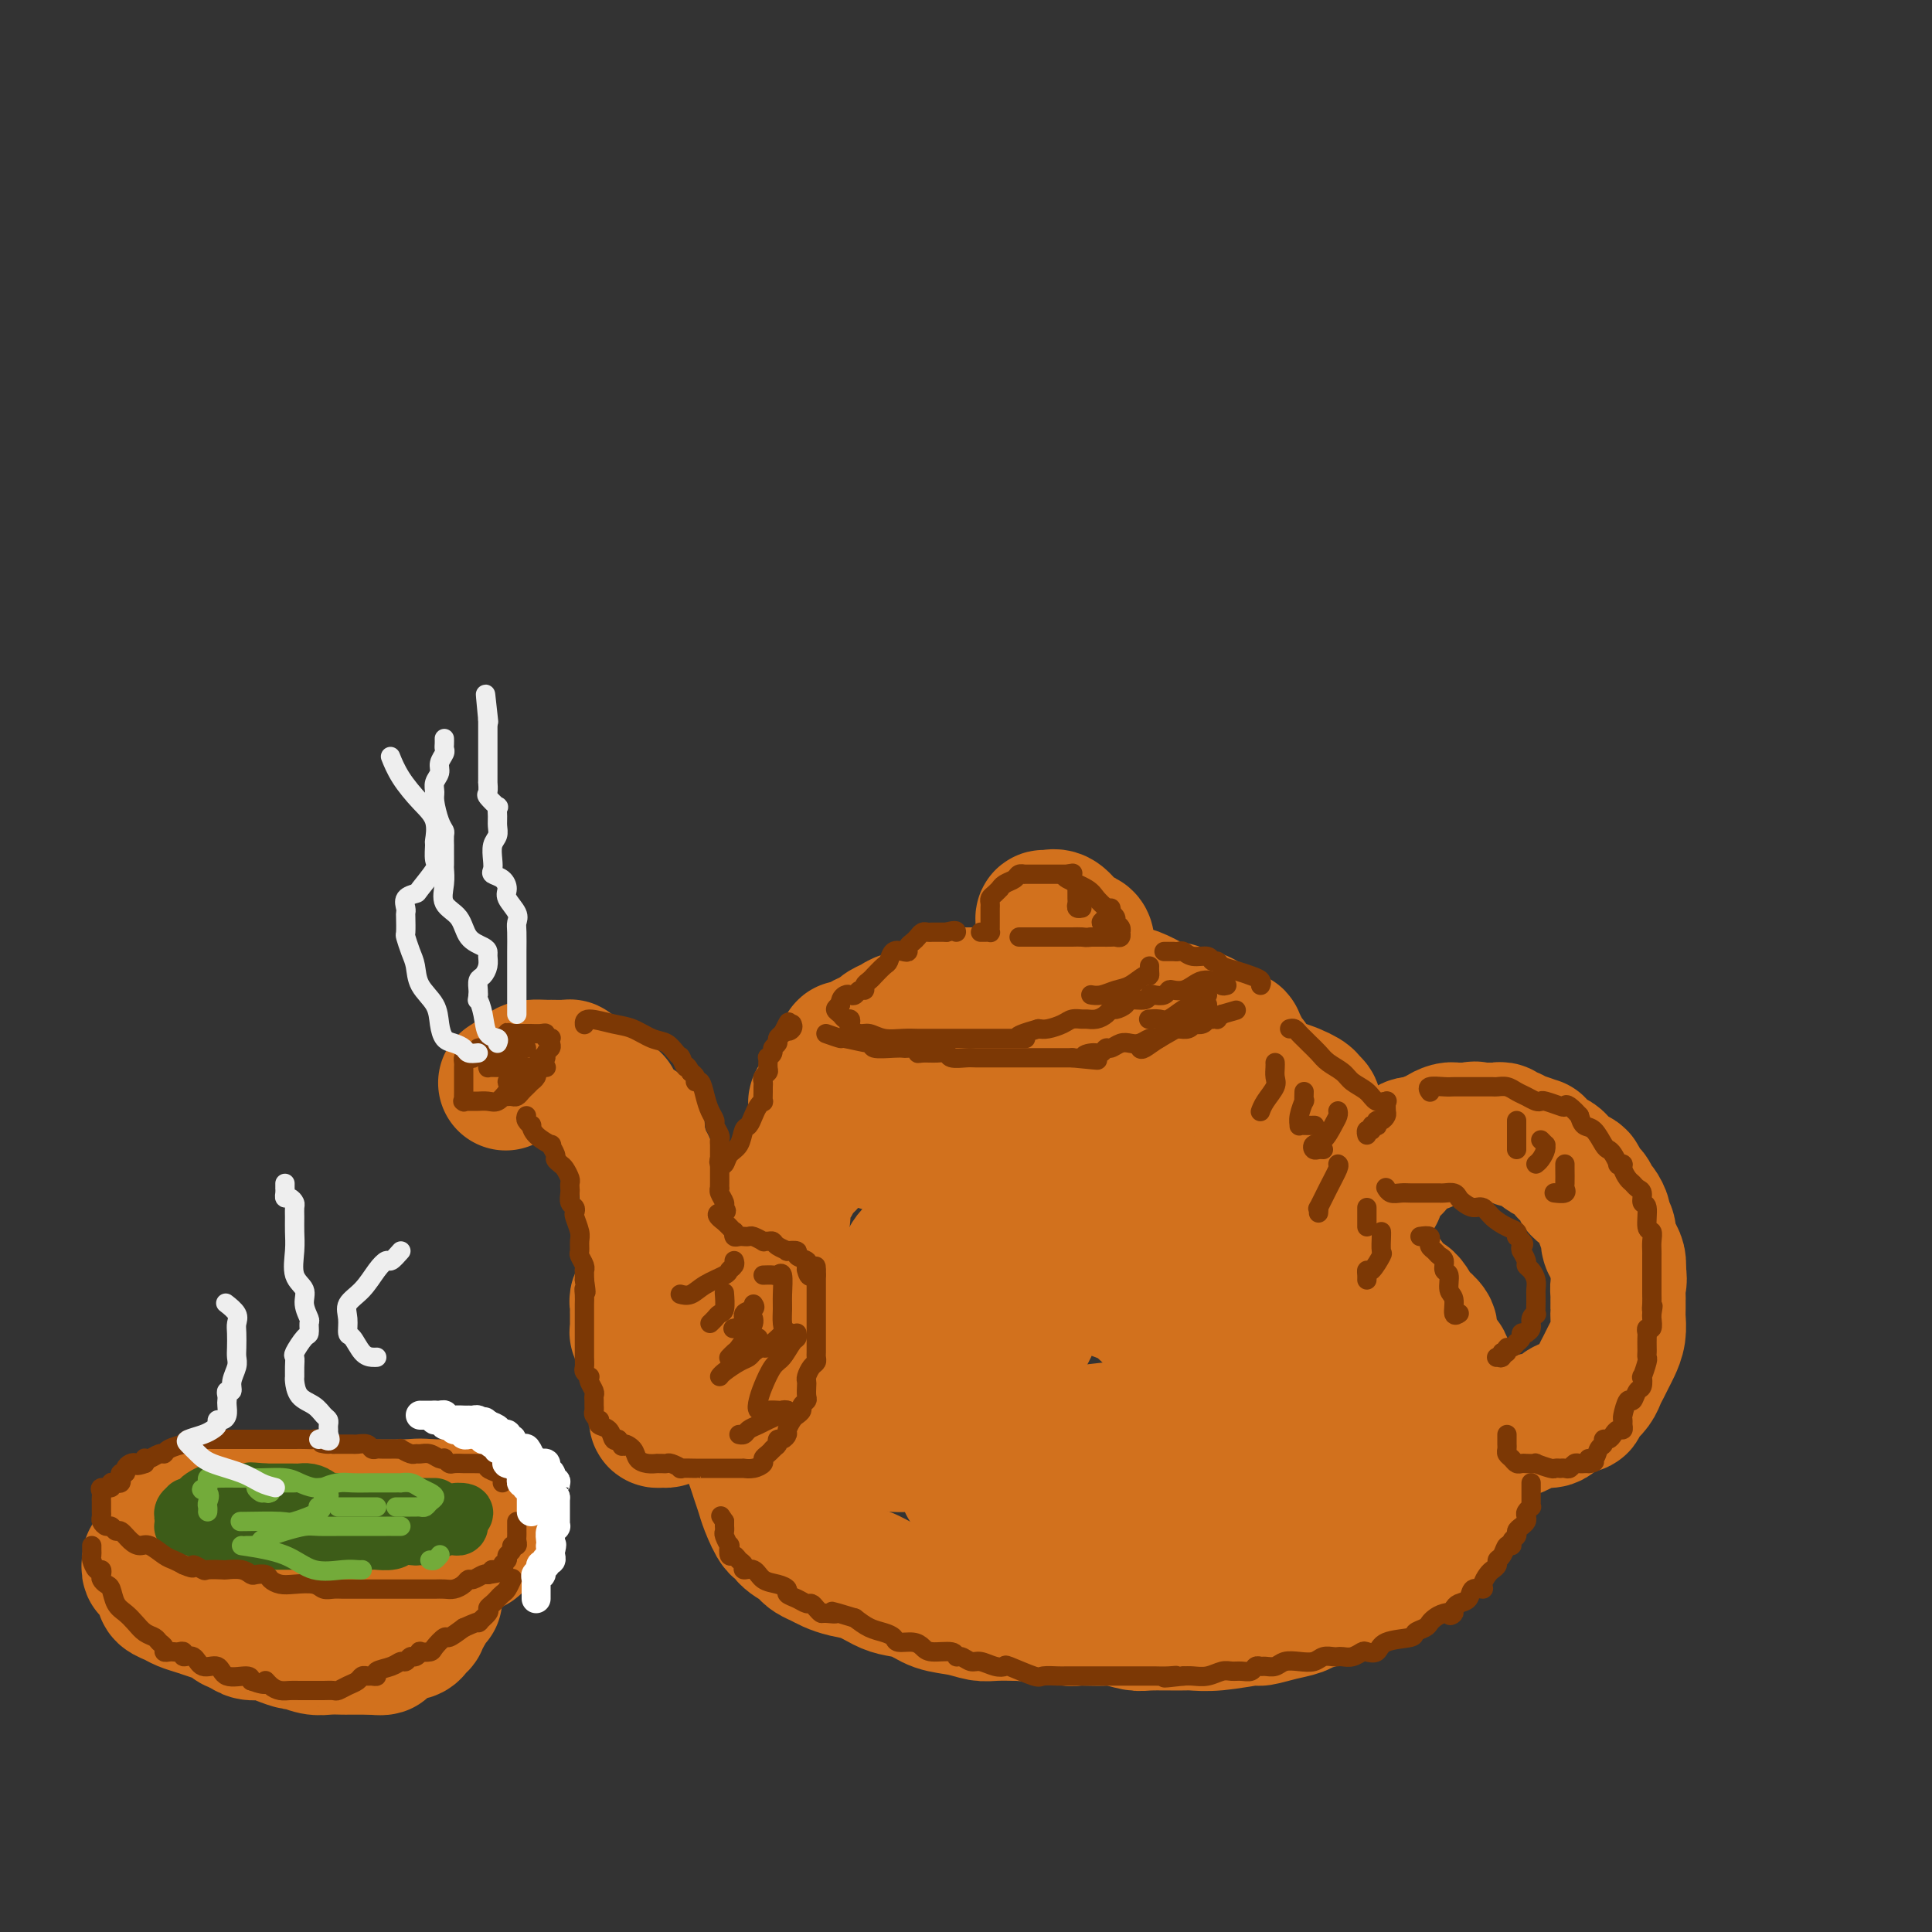 <svg viewBox='0 0 400 400' version='1.1' xmlns='http://www.w3.org/2000/svg' xmlns:xlink='http://www.w3.org/1999/xlink'><rect x="0" y="0" width="400" height="400" fill="#333333" stroke="none"/><g fill='none' stroke='rgb(210,113,29)' stroke-width='28' stroke-linecap='round' stroke-linejoin='round'><path d='M234,219c0.325,-0.033 0.650,-0.065 0,0c-0.650,0.065 -2.276,0.228 -4,0c-1.724,-0.228 -3.546,-0.846 -5,-1c-1.454,-0.154 -2.539,0.155 -4,0c-1.461,-0.155 -3.297,-0.775 -5,-1c-1.703,-0.225 -3.272,-0.057 -4,0c-0.728,0.057 -0.615,0.001 -1,0c-0.385,-0.001 -1.267,0.053 -2,0c-0.733,-0.053 -1.315,-0.211 -2,0c-0.685,0.211 -1.472,0.793 -2,1c-0.528,0.207 -0.797,0.041 -2,0c-1.203,-0.041 -3.341,0.045 -5,0c-1.659,-0.045 -2.838,-0.219 -4,0c-1.162,0.219 -2.306,0.832 -3,1c-0.694,0.168 -0.937,-0.110 -2,0c-1.063,0.110 -2.946,0.608 -4,1c-1.054,0.392 -1.280,0.679 -2,1c-0.720,0.321 -1.933,0.678 -3,1c-1.067,0.322 -1.989,0.611 -3,1c-1.011,0.389 -2.112,0.878 -3,1c-0.888,0.122 -1.562,-0.122 -2,0c-0.438,0.122 -0.639,0.610 -1,1c-0.361,0.390 -0.881,0.682 -1,1c-0.119,0.318 0.164,0.661 0,1c-0.164,0.339 -0.775,0.673 -1,1c-0.225,0.327 -0.062,0.647 0,1c0.062,0.353 0.025,0.738 0,1c-0.025,0.262 -0.038,0.400 0,1c0.038,0.600 0.126,1.662 0,2c-0.126,0.338 -0.464,-0.046 0,0c0.464,0.046 1.732,0.523 3,1'/><path d='M172,234c0.886,0.361 1.599,-0.236 3,0c1.401,0.236 3.488,1.306 5,2c1.512,0.694 2.448,1.013 4,1c1.552,-0.013 3.720,-0.357 6,0c2.280,0.357 4.671,1.416 7,2c2.329,0.584 4.597,0.692 6,1c1.403,0.308 1.941,0.814 4,1c2.059,0.186 5.640,0.050 8,0c2.360,-0.050 3.501,-0.013 5,0c1.499,0.013 3.358,0.004 5,0c1.642,-0.004 3.068,-0.001 4,0c0.932,0.001 1.371,0.000 3,0c1.629,-0.000 4.447,0.001 6,0c1.553,-0.001 1.840,-0.003 3,0c1.160,0.003 3.194,0.011 5,0c1.806,-0.011 3.386,-0.040 5,0c1.614,0.040 3.262,0.150 5,0c1.738,-0.150 3.565,-0.561 5,-1c1.435,-0.439 2.478,-0.906 3,-1c0.522,-0.094 0.522,0.186 1,0c0.478,-0.186 1.434,-0.838 2,-1c0.566,-0.162 0.743,0.168 1,0c0.257,-0.168 0.594,-0.833 1,-1c0.406,-0.167 0.879,0.163 1,0c0.121,-0.163 -0.111,-0.818 0,-1c0.111,-0.182 0.566,0.110 1,0c0.434,-0.110 0.848,-0.624 1,-1c0.152,-0.376 0.041,-0.616 0,-1c-0.041,-0.384 -0.011,-0.911 0,-1c0.011,-0.089 0.003,0.260 0,0c-0.003,-0.260 -0.002,-1.130 0,-2'/><path d='M272,231c0.293,-1.108 0.026,-0.878 0,-1c-0.026,-0.122 0.189,-0.595 0,-1c-0.189,-0.405 -0.783,-0.741 -1,-1c-0.217,-0.259 -0.056,-0.441 -1,-1c-0.944,-0.559 -2.993,-1.495 -5,-2c-2.007,-0.505 -3.971,-0.579 -6,-1c-2.029,-0.421 -4.123,-1.190 -7,-2c-2.877,-0.810 -6.536,-1.660 -8,-2c-1.464,-0.340 -0.732,-0.170 0,0'/><path d='M167,239c-0.024,0.297 -0.048,0.595 0,1c0.048,0.405 0.168,0.919 0,1c-0.168,0.081 -0.623,-0.269 -1,0c-0.377,0.269 -0.675,1.157 -1,2c-0.325,0.843 -0.676,1.641 -1,2c-0.324,0.359 -0.622,0.280 -1,1c-0.378,0.720 -0.837,2.238 -1,3c-0.163,0.762 -0.028,0.767 0,1c0.028,0.233 -0.049,0.692 0,1c0.049,0.308 0.224,0.464 0,1c-0.224,0.536 -0.849,1.453 -1,2c-0.151,0.547 0.171,0.724 0,1c-0.171,0.276 -0.834,0.652 -1,1c-0.166,0.348 0.165,0.670 0,1c-0.165,0.330 -0.828,0.669 -1,1c-0.172,0.331 0.146,0.654 0,1c-0.146,0.346 -0.756,0.717 -1,1c-0.244,0.283 -0.122,0.479 0,1c0.122,0.521 0.244,1.365 0,2c-0.244,0.635 -0.854,1.059 -1,2c-0.146,0.941 0.171,2.398 0,3c-0.171,0.602 -0.830,0.350 -1,1c-0.170,0.650 0.151,2.202 0,3c-0.151,0.798 -0.772,0.843 -1,1c-0.228,0.157 -0.061,0.427 0,1c0.061,0.573 0.018,1.449 0,2c-0.018,0.551 -0.009,0.775 0,1'/><path d='M155,277c-1.873,6.536 -0.554,3.878 0,3c0.554,-0.878 0.345,0.026 0,1c-0.345,0.974 -0.826,2.020 -1,3c-0.174,0.980 -0.043,1.894 0,3c0.043,1.106 -0.003,2.403 0,3c0.003,0.597 0.056,0.495 0,1c-0.056,0.505 -0.222,1.619 0,3c0.222,1.381 0.833,3.031 1,4c0.167,0.969 -0.111,1.258 0,2c0.111,0.742 0.611,1.937 1,3c0.389,1.063 0.668,1.992 1,3c0.332,1.008 0.717,2.094 1,3c0.283,0.906 0.465,1.633 1,3c0.535,1.367 1.425,3.374 2,4c0.575,0.626 0.836,-0.131 1,0c0.164,0.131 0.232,1.148 1,2c0.768,0.852 2.235,1.538 3,2c0.765,0.462 0.826,0.702 1,1c0.174,0.298 0.461,0.656 1,1c0.539,0.344 1.331,0.673 2,1c0.669,0.327 1.217,0.651 2,1c0.783,0.349 1.801,0.722 3,1c1.199,0.278 2.577,0.459 4,1c1.423,0.541 2.890,1.440 4,2c1.110,0.560 1.862,0.781 3,1c1.138,0.219 2.662,0.437 4,1c1.338,0.563 2.488,1.471 4,2c1.512,0.529 3.385,0.678 5,1c1.615,0.322 2.973,0.818 4,1c1.027,0.182 1.722,0.052 3,0c1.278,-0.052 3.139,-0.026 5,0'/><path d='M211,334c3.185,0.326 2.647,0.140 3,0c0.353,-0.140 1.597,-0.233 3,0c1.403,0.233 2.964,0.794 4,1c1.036,0.206 1.545,0.059 2,0c0.455,-0.059 0.856,-0.030 2,0c1.144,0.030 3.031,0.061 4,0c0.969,-0.061 1.020,-0.213 2,0c0.980,0.213 2.887,0.790 4,1c1.113,0.210 1.430,0.052 3,0c1.570,-0.052 4.393,0.001 6,0c1.607,-0.001 1.997,-0.056 3,0c1.003,0.056 2.618,0.222 5,0c2.382,-0.222 5.529,-0.833 7,-1c1.471,-0.167 1.265,0.111 2,0c0.735,-0.111 2.409,-0.612 4,-1c1.591,-0.388 3.098,-0.663 4,-1c0.902,-0.337 1.199,-0.735 2,-1c0.801,-0.265 2.104,-0.396 3,-1c0.896,-0.604 1.384,-1.681 2,-2c0.616,-0.319 1.361,0.119 2,0c0.639,-0.119 1.171,-0.794 2,-1c0.829,-0.206 1.955,0.058 3,0c1.045,-0.058 2.009,-0.438 3,-1c0.991,-0.562 2.008,-1.306 3,-2c0.992,-0.694 1.958,-1.340 3,-2c1.042,-0.660 2.160,-1.336 3,-2c0.840,-0.664 1.402,-1.316 2,-2c0.598,-0.684 1.232,-1.400 2,-2c0.768,-0.600 1.668,-1.085 2,-2c0.332,-0.915 0.095,-2.262 0,-3c-0.095,-0.738 -0.047,-0.869 0,-1'/><path d='M301,311c0.928,-1.882 0.249,-1.586 0,-2c-0.249,-0.414 -0.067,-1.538 0,-2c0.067,-0.462 0.018,-0.261 0,-1c-0.018,-0.739 -0.004,-2.416 0,-4c0.004,-1.584 -0.002,-3.074 0,-4c0.002,-0.926 0.011,-1.289 0,-2c-0.011,-0.711 -0.043,-1.770 0,-3c0.043,-1.230 0.161,-2.630 0,-4c-0.161,-1.370 -0.602,-2.709 -1,-4c-0.398,-1.291 -0.755,-2.535 -1,-3c-0.245,-0.465 -0.380,-0.150 -1,-1c-0.620,-0.850 -1.726,-2.866 -2,-4c-0.274,-1.134 0.283,-1.387 0,-2c-0.283,-0.613 -1.407,-1.585 -2,-2c-0.593,-0.415 -0.655,-0.271 -1,-1c-0.345,-0.729 -0.972,-2.331 -2,-3c-1.028,-0.669 -2.456,-0.405 -3,-1c-0.544,-0.595 -0.204,-2.051 -1,-3c-0.796,-0.949 -2.730,-1.392 -4,-2c-1.270,-0.608 -1.877,-1.380 -3,-2c-1.123,-0.620 -2.761,-1.088 -4,-2c-1.239,-0.912 -2.078,-2.268 -3,-3c-0.922,-0.732 -1.926,-0.840 -3,-1c-1.074,-0.160 -2.219,-0.372 -3,-1c-0.781,-0.628 -1.200,-1.671 -2,-2c-0.800,-0.329 -1.981,0.055 -3,0c-1.019,-0.055 -1.875,-0.551 -3,-1c-1.125,-0.449 -2.518,-0.852 -4,-1c-1.482,-0.148 -3.053,-0.040 -5,0c-1.947,0.040 -4.271,0.011 -7,0c-2.729,-0.011 -5.865,-0.006 -9,0'/><path d='M234,250c-6.184,-0.341 -6.144,-0.192 -8,0c-1.856,0.192 -5.607,0.429 -8,1c-2.393,0.571 -3.426,1.476 -4,2c-0.574,0.524 -0.689,0.665 -1,1c-0.311,0.335 -0.819,0.862 -1,1c-0.181,0.138 -0.036,-0.113 0,0c0.036,0.113 -0.039,0.590 0,1c0.039,0.410 0.190,0.753 0,1c-0.190,0.247 -0.723,0.397 0,1c0.723,0.603 2.700,1.657 5,2c2.300,0.343 4.923,-0.026 8,1c3.077,1.026 6.608,3.448 11,5c4.392,1.552 9.646,2.234 14,3c4.354,0.766 7.808,1.618 11,3c3.192,1.382 6.123,3.296 9,4c2.877,0.704 5.699,0.199 7,0c1.301,-0.199 1.080,-0.094 1,0c-0.080,0.094 -0.021,0.175 0,1c0.021,0.825 0.003,2.395 0,3c-0.003,0.605 0.009,0.246 0,1c-0.009,0.754 -0.039,2.622 0,4c0.039,1.378 0.148,2.266 0,3c-0.148,0.734 -0.554,1.313 -2,2c-1.446,0.687 -3.933,1.480 -7,2c-3.067,0.520 -6.714,0.766 -11,1c-4.286,0.234 -9.211,0.454 -14,1c-4.789,0.546 -9.443,1.416 -14,2c-4.557,0.584 -9.016,0.881 -12,1c-2.984,0.119 -4.492,0.059 -6,0'/><path d='M212,297c-9.786,0.775 -5.749,0.211 -5,0c0.749,-0.211 -1.788,-0.069 -3,0c-1.212,0.069 -1.099,0.066 -1,0c0.099,-0.066 0.185,-0.194 0,0c-0.185,0.194 -0.639,0.708 -1,1c-0.361,0.292 -0.628,0.360 -1,1c-0.372,0.640 -0.849,1.853 -1,3c-0.151,1.147 0.022,2.230 0,3c-0.022,0.770 -0.241,1.228 0,2c0.241,0.772 0.940,1.857 4,3c3.060,1.143 8.481,2.345 11,3c2.519,0.655 2.137,0.764 5,1c2.863,0.236 8.971,0.599 13,1c4.029,0.401 5.980,0.841 8,1c2.020,0.159 4.110,0.037 7,0c2.890,-0.037 6.580,0.013 9,0c2.420,-0.013 3.568,-0.087 5,0c1.432,0.087 3.147,0.337 5,0c1.853,-0.337 3.843,-1.260 5,-2c1.157,-0.740 1.479,-1.298 2,-2c0.521,-0.702 1.241,-1.549 2,-2c0.759,-0.451 1.558,-0.507 2,-1c0.442,-0.493 0.529,-1.424 1,-2c0.471,-0.576 1.328,-0.798 2,-1c0.672,-0.202 1.161,-0.383 2,-1c0.839,-0.617 2.029,-1.671 3,-2c0.971,-0.329 1.723,0.065 2,0c0.277,-0.065 0.079,-0.590 0,-1c-0.079,-0.410 -0.040,-0.705 0,-1'/><path d='M288,301c3.426,-2.691 1.492,-1.919 0,-2c-1.492,-0.081 -2.541,-1.014 -4,-2c-1.459,-0.986 -3.328,-2.024 -6,-3c-2.672,-0.976 -6.148,-1.888 -9,-3c-2.852,-1.112 -5.079,-2.423 -8,-4c-2.921,-1.577 -6.535,-3.419 -9,-5c-2.465,-1.581 -3.783,-2.899 -5,-4c-1.217,-1.101 -2.335,-1.984 -4,-3c-1.665,-1.016 -3.876,-2.164 -5,-3c-1.124,-0.836 -1.161,-1.359 -2,-2c-0.839,-0.641 -2.479,-1.401 -4,-2c-1.521,-0.599 -2.923,-1.038 -6,-2c-3.077,-0.962 -7.829,-2.447 -10,-3c-2.171,-0.553 -1.761,-0.176 -3,0c-1.239,0.176 -4.128,0.149 -6,0c-1.872,-0.149 -2.726,-0.421 -4,0c-1.274,0.421 -2.968,1.536 -4,3c-1.032,1.464 -1.401,3.278 -2,5c-0.599,1.722 -1.429,3.351 -2,5c-0.571,1.649 -0.883,3.317 -1,5c-0.117,1.683 -0.037,3.382 0,4c0.037,0.618 0.032,0.154 0,0c-0.032,-0.154 -0.090,0.003 0,0c0.090,-0.003 0.328,-0.166 1,0c0.672,0.166 1.777,0.662 4,0c2.223,-0.662 5.562,-2.482 8,-4c2.438,-1.518 3.974,-2.733 5,-4c1.026,-1.267 1.543,-2.587 2,-4c0.457,-1.413 0.854,-2.919 1,-4c0.146,-1.081 0.042,-1.737 0,-2c-0.042,-0.263 -0.021,-0.131 0,0'/><path d='M197,258c-0.439,-0.050 -0.878,-0.100 -2,0c-1.122,0.100 -2.928,0.349 -4,2c-1.072,1.651 -1.410,4.703 -2,7c-0.590,2.297 -1.433,3.837 -2,6c-0.567,2.163 -0.856,4.947 -1,7c-0.144,2.053 -0.141,3.373 0,5c0.141,1.627 0.419,3.561 1,5c0.581,1.439 1.464,2.381 2,3c0.536,0.619 0.723,0.913 1,1c0.277,0.087 0.642,-0.032 1,0c0.358,0.032 0.709,0.215 1,0c0.291,-0.215 0.523,-0.828 1,-2c0.477,-1.172 1.200,-2.902 2,-6c0.800,-3.098 1.677,-7.565 2,-10c0.323,-2.435 0.092,-2.839 0,-3c-0.092,-0.161 -0.046,-0.081 0,0'/><path d='M190,259c-0.615,0.301 -1.230,0.601 -2,2c-0.770,1.399 -1.694,3.896 -3,7c-1.306,3.104 -2.994,6.814 -4,9c-1.006,2.186 -1.329,2.847 -2,5c-0.671,2.153 -1.689,5.796 -2,8c-0.311,2.204 0.086,2.968 0,4c-0.086,1.032 -0.654,2.330 0,3c0.654,0.670 2.529,0.711 4,1c1.471,0.289 2.538,0.824 4,1c1.462,0.176 3.320,-0.009 5,0c1.680,0.009 3.182,0.212 4,0c0.818,-0.212 0.951,-0.840 1,-2c0.049,-1.160 0.013,-2.851 0,-4c-0.013,-1.149 -0.004,-1.757 0,-2c0.004,-0.243 0.002,-0.122 0,0'/><path d='M178,284c-0.340,1.442 -0.679,2.884 -1,4c-0.321,1.116 -0.622,1.907 -1,3c-0.378,1.093 -0.833,2.486 -1,3c-0.167,0.514 -0.048,0.147 0,0c0.048,-0.147 0.024,-0.073 0,0'/><path d='M149,281c-0.331,0.002 -0.662,0.005 -1,0c-0.338,-0.005 -0.683,-0.016 -1,0c-0.317,0.016 -0.606,0.060 -1,0c-0.394,-0.060 -0.893,-0.223 -1,0c-0.107,0.223 0.179,0.832 0,1c-0.179,0.168 -0.822,-0.106 -1,0c-0.178,0.106 0.111,0.591 0,1c-0.111,0.409 -0.621,0.744 -1,1c-0.379,0.256 -0.626,0.435 -1,1c-0.374,0.565 -0.875,1.517 -1,2c-0.125,0.483 0.125,0.497 0,1c-0.125,0.503 -0.625,1.493 -1,2c-0.375,0.507 -0.626,0.529 -1,1c-0.374,0.471 -0.871,1.392 -1,2c-0.129,0.608 0.109,0.903 0,1c-0.109,0.097 -0.565,-0.006 -1,0c-0.435,0.006 -0.847,0.120 -1,0c-0.153,-0.120 -0.045,-0.472 0,-1c0.045,-0.528 0.027,-1.230 0,-2c-0.027,-0.770 -0.062,-1.607 0,-2c0.062,-0.393 0.223,-0.343 0,-1c-0.223,-0.657 -0.829,-2.023 -1,-3c-0.171,-0.977 0.094,-1.565 0,-2c-0.094,-0.435 -0.547,-0.718 -1,-1'/><path d='M134,282c-0.785,-2.350 -0.746,-2.226 -1,-3c-0.254,-0.774 -0.800,-2.445 -1,-3c-0.200,-0.555 -0.054,0.005 0,0c0.054,-0.005 0.014,-0.575 0,-1c-0.014,-0.425 -0.004,-0.705 0,-1c0.004,-0.295 0.001,-0.604 0,-1c-0.001,-0.396 -0.001,-0.880 0,-1c0.001,-0.120 0.004,0.123 0,0c-0.004,-0.123 -0.016,-0.613 0,-1c0.016,-0.387 0.061,-0.671 0,-1c-0.061,-0.329 -0.226,-0.703 0,-1c0.226,-0.297 0.845,-0.515 1,-1c0.155,-0.485 -0.155,-1.236 0,-2c0.155,-0.764 0.774,-1.543 1,-2c0.226,-0.457 0.061,-0.594 0,-1c-0.061,-0.406 -0.016,-1.082 0,-2c0.016,-0.918 0.004,-2.076 0,-3c-0.004,-0.924 -0.001,-1.612 0,-2c0.001,-0.388 0.000,-0.475 0,-1c-0.000,-0.525 -0.000,-1.488 0,-2c0.000,-0.512 0.000,-0.574 0,-1c-0.000,-0.426 -0.000,-1.216 0,-2c0.000,-0.784 0.001,-1.563 0,-2c-0.001,-0.437 -0.004,-0.532 0,-1c0.004,-0.468 0.016,-1.308 0,-2c-0.016,-0.692 -0.060,-1.235 0,-2c0.060,-0.765 0.222,-1.751 0,-2c-0.222,-0.249 -0.829,0.241 -1,0c-0.171,-0.241 0.094,-1.212 0,-2c-0.094,-0.788 -0.547,-1.394 -1,-2'/><path d='M132,237c-0.261,-7.081 0.085,-2.282 0,-1c-0.085,1.282 -0.601,-0.951 -1,-2c-0.399,-1.049 -0.682,-0.912 -1,-1c-0.318,-0.088 -0.673,-0.401 -1,-1c-0.327,-0.599 -0.626,-1.484 -1,-2c-0.374,-0.516 -0.821,-0.663 -1,-1c-0.179,-0.337 -0.089,-0.864 0,-1c0.089,-0.136 0.175,0.118 0,0c-0.175,-0.118 -0.613,-0.609 -1,-1c-0.387,-0.391 -0.724,-0.682 -1,-1c-0.276,-0.318 -0.490,-0.663 -1,-1c-0.510,-0.337 -1.314,-0.665 -2,-1c-0.686,-0.335 -1.252,-0.678 -2,-1c-0.748,-0.322 -1.676,-0.622 -2,-1c-0.324,-0.378 -0.044,-0.834 0,-1c0.044,-0.166 -0.147,-0.043 -1,0c-0.853,0.043 -2.370,0.005 -3,0c-0.630,-0.005 -0.375,0.023 -1,0c-0.625,-0.023 -2.129,-0.097 -3,0c-0.871,0.097 -1.110,0.366 -2,1c-0.890,0.634 -2.432,1.632 -3,2c-0.568,0.368 -0.162,0.105 0,0c0.162,-0.105 0.081,-0.053 0,0'/><path d='M175,218c-0.067,-0.444 -0.134,-0.889 0,-1c0.134,-0.111 0.470,0.111 1,0c0.530,-0.111 1.254,-0.555 2,-1c0.746,-0.445 1.512,-0.893 2,-1c0.488,-0.107 0.697,0.125 1,0c0.303,-0.125 0.701,-0.607 1,-1c0.299,-0.393 0.499,-0.696 1,-1c0.501,-0.304 1.304,-0.607 2,-1c0.696,-0.393 1.285,-0.874 2,-1c0.715,-0.126 1.555,0.102 2,0c0.445,-0.102 0.497,-0.535 1,-1c0.503,-0.465 1.459,-0.961 2,-1c0.541,-0.039 0.666,0.378 1,0c0.334,-0.378 0.877,-1.551 1,-2c0.123,-0.449 -0.174,-0.173 0,0c0.174,0.173 0.820,0.242 1,0c0.180,-0.242 -0.107,-0.797 0,-1c0.107,-0.203 0.609,-0.054 1,0c0.391,0.054 0.672,0.015 1,0c0.328,-0.015 0.703,-0.004 1,0c0.297,0.004 0.515,0.001 1,0c0.485,-0.001 1.236,-0.000 2,0c0.764,0.000 1.539,0.000 3,0c1.461,-0.000 3.606,-0.000 5,0c1.394,0.000 2.037,0.000 3,0c0.963,-0.000 2.246,-0.000 3,0c0.754,0.000 0.978,0.000 1,0c0.022,-0.000 -0.159,-0.000 0,0c0.159,0.000 0.658,0.000 1,0c0.342,-0.000 0.526,-0.000 1,0c0.474,0.000 1.237,0.000 2,0'/><path d='M220,206c3.933,-0.001 2.767,-0.002 3,0c0.233,0.002 1.866,0.007 3,0c1.134,-0.007 1.770,-0.026 3,0c1.230,0.026 3.052,0.097 4,0c0.948,-0.097 1.020,-0.362 2,0c0.980,0.362 2.868,1.352 4,2c1.132,0.648 1.507,0.954 2,1c0.493,0.046 1.103,-0.169 2,0c0.897,0.169 2.082,0.723 3,1c0.918,0.277 1.570,0.276 3,1c1.430,0.724 3.640,2.173 5,3c1.360,0.827 1.871,1.034 2,1c0.129,-0.034 -0.123,-0.307 0,0c0.123,0.307 0.621,1.196 1,2c0.379,0.804 0.637,1.525 1,2c0.363,0.475 0.829,0.705 1,1c0.171,0.295 0.046,0.654 0,1c-0.046,0.346 -0.012,0.681 0,1c0.012,0.319 0.003,0.624 0,1c-0.003,0.376 -0.001,0.822 0,1c0.001,0.178 0.000,0.089 0,0'/><path d='M224,201c0.423,0.089 0.845,0.177 1,0c0.155,-0.177 0.041,-0.620 0,-1c-0.041,-0.380 -0.011,-0.697 0,-1c0.011,-0.303 0.001,-0.592 0,-1c-0.001,-0.408 0.007,-0.936 0,-1c-0.007,-0.064 -0.028,0.335 0,0c0.028,-0.335 0.107,-1.404 0,-2c-0.107,-0.596 -0.399,-0.720 -1,-1c-0.601,-0.280 -1.510,-0.717 -2,-1c-0.490,-0.283 -0.562,-0.413 -1,-1c-0.438,-0.587 -1.242,-1.630 -2,-2c-0.758,-0.370 -1.471,-0.068 -2,0c-0.529,0.068 -0.874,-0.097 -1,0c-0.126,0.097 -0.032,0.458 0,1c0.032,0.542 0.001,1.266 0,2c-0.001,0.734 0.028,1.479 0,2c-0.028,0.521 -0.112,0.819 0,1c0.112,0.181 0.422,0.244 0,1c-0.422,0.756 -1.575,2.203 -2,3c-0.425,0.797 -0.121,0.942 0,1c0.121,0.058 0.061,0.029 0,0'/><path d='M285,247c0.024,-0.477 0.048,-0.954 0,-1c-0.048,-0.046 -0.166,0.339 0,0c0.166,-0.339 0.618,-1.401 1,-2c0.382,-0.599 0.695,-0.734 1,-1c0.305,-0.266 0.602,-0.664 1,-1c0.398,-0.336 0.895,-0.611 1,-1c0.105,-0.389 -0.183,-0.892 0,-1c0.183,-0.108 0.837,0.177 1,0c0.163,-0.177 -0.164,-0.818 0,-1c0.164,-0.182 0.821,0.096 1,0c0.179,-0.096 -0.120,-0.565 0,-1c0.120,-0.435 0.658,-0.835 1,-1c0.342,-0.165 0.487,-0.096 1,0c0.513,0.096 1.393,0.219 2,0c0.607,-0.219 0.940,-0.780 1,-1c0.060,-0.220 -0.152,-0.097 0,0c0.152,0.097 0.667,0.170 1,0c0.333,-0.170 0.485,-0.581 1,-1c0.515,-0.419 1.395,-0.844 2,-1c0.605,-0.156 0.936,-0.042 1,0c0.064,0.042 -0.137,0.011 0,0c0.137,-0.011 0.614,-0.003 1,0c0.386,0.003 0.682,0.001 1,0c0.318,-0.001 0.659,-0.000 1,0'/><path d='M304,234c2.108,-0.464 1.377,-0.124 1,0c-0.377,0.124 -0.399,0.032 0,0c0.399,-0.032 1.220,-0.005 2,0c0.780,0.005 1.518,-0.014 2,0c0.482,0.014 0.707,0.060 1,0c0.293,-0.060 0.654,-0.227 1,0c0.346,0.227 0.679,0.850 1,1c0.321,0.150 0.631,-0.171 1,0c0.369,0.171 0.796,0.833 1,1c0.204,0.167 0.186,-0.163 1,0c0.814,0.163 2.459,0.817 3,1c0.541,0.183 -0.024,-0.106 0,0c0.024,0.106 0.637,0.606 1,1c0.363,0.394 0.477,0.683 1,1c0.523,0.317 1.455,0.661 2,1c0.545,0.339 0.705,0.672 1,1c0.295,0.328 0.727,0.650 1,1c0.273,0.350 0.388,0.728 1,1c0.612,0.272 1.722,0.439 2,1c0.278,0.561 -0.275,1.516 0,2c0.275,0.484 1.379,0.496 2,1c0.621,0.504 0.759,1.500 1,2c0.241,0.500 0.586,0.504 1,1c0.414,0.496 0.898,1.484 1,2c0.102,0.516 -0.179,0.561 0,1c0.179,0.439 0.819,1.272 1,2c0.181,0.728 -0.096,1.350 0,2c0.096,0.650 0.564,1.329 1,2c0.436,0.671 0.839,1.335 1,2c0.161,0.665 0.081,1.333 0,2'/><path d='M335,263c0.464,2.268 0.124,2.439 0,3c-0.124,0.561 -0.034,1.511 0,2c0.034,0.489 0.010,0.518 0,1c-0.010,0.482 -0.006,1.417 0,2c0.006,0.583 0.013,0.813 0,1c-0.013,0.187 -0.045,0.329 0,1c0.045,0.671 0.166,1.870 0,3c-0.166,1.130 -0.621,2.189 -1,3c-0.379,0.811 -0.682,1.373 -1,2c-0.318,0.627 -0.650,1.320 -1,2c-0.350,0.680 -0.719,1.349 -1,2c-0.281,0.651 -0.473,1.284 -1,2c-0.527,0.716 -1.387,1.514 -2,2c-0.613,0.486 -0.979,0.660 -1,1c-0.021,0.340 0.301,0.846 0,1c-0.301,0.154 -1.226,-0.043 -2,0c-0.774,0.043 -1.396,0.327 -2,1c-0.604,0.673 -1.192,1.734 -2,2c-0.808,0.266 -1.838,-0.265 -3,0c-1.162,0.265 -2.455,1.325 -4,2c-1.545,0.675 -3.342,0.964 -5,1c-1.658,0.036 -3.177,-0.183 -4,0c-0.823,0.183 -0.949,0.766 -1,1c-0.051,0.234 -0.025,0.117 0,0'/><path d='M55,311c-0.335,-0.000 -0.670,-0.000 -1,0c-0.330,0.000 -0.655,0.000 -1,0c-0.345,-0.000 -0.709,-0.001 -1,0c-0.291,0.001 -0.511,0.004 -1,0c-0.489,-0.004 -1.249,-0.015 -2,0c-0.751,0.015 -1.493,0.057 -2,0c-0.507,-0.057 -0.780,-0.211 -1,0c-0.220,0.211 -0.388,0.789 -1,1c-0.612,0.211 -1.669,0.055 -2,0c-0.331,-0.055 0.062,-0.008 0,0c-0.062,0.008 -0.580,-0.023 -1,0c-0.420,0.023 -0.743,0.101 -1,0c-0.257,-0.101 -0.450,-0.381 -1,0c-0.550,0.381 -1.458,1.422 -2,2c-0.542,0.578 -0.720,0.694 -1,1c-0.280,0.306 -0.664,0.803 -1,1c-0.336,0.197 -0.626,0.094 -1,0c-0.374,-0.094 -0.833,-0.179 -1,0c-0.167,0.179 -0.042,0.622 0,1c0.042,0.378 -0.001,0.690 0,1c0.001,0.310 0.045,0.619 0,1c-0.045,0.381 -0.178,0.834 0,1c0.178,0.166 0.667,0.043 1,0c0.333,-0.043 0.510,-0.008 1,0c0.490,0.008 1.292,-0.013 2,0c0.708,0.013 1.322,0.059 2,0c0.678,-0.059 1.419,-0.222 2,0c0.581,0.222 1.003,0.829 2,1c0.997,0.171 2.571,-0.094 4,0c1.429,0.094 2.715,0.547 4,1'/><path d='M52,322c2.969,0.558 1.392,-0.047 2,0c0.608,0.047 3.402,0.745 5,1c1.598,0.255 1.999,0.068 3,0c1.001,-0.068 2.600,-0.018 4,0c1.400,0.018 2.601,0.005 4,0c1.399,-0.005 2.995,-0.001 4,0c1.005,0.001 1.418,0.000 2,0c0.582,-0.000 1.333,0.001 2,0c0.667,-0.001 1.252,-0.004 2,0c0.748,0.004 1.660,0.016 2,0c0.340,-0.016 0.107,-0.061 1,0c0.893,0.061 2.911,0.228 4,0c1.089,-0.228 1.247,-0.850 2,-1c0.753,-0.150 2.100,0.171 3,0c0.900,-0.171 1.354,-0.833 2,-1c0.646,-0.167 1.484,0.163 2,0c0.516,-0.163 0.712,-0.818 1,-1c0.288,-0.182 0.669,0.110 1,0c0.331,-0.110 0.610,-0.621 1,-1c0.390,-0.379 0.889,-0.626 1,-1c0.111,-0.374 -0.166,-0.873 0,-1c0.166,-0.127 0.777,0.120 1,0c0.223,-0.120 0.060,-0.605 0,-1c-0.060,-0.395 -0.016,-0.698 0,-1c0.016,-0.302 0.006,-0.603 0,-1c-0.006,-0.397 -0.006,-0.891 0,-1c0.006,-0.109 0.018,0.167 0,0c-0.018,-0.167 -0.067,-0.777 -1,-1c-0.933,-0.223 -2.751,-0.060 -4,0c-1.249,0.060 -1.928,0.017 -3,0c-1.072,-0.017 -2.536,-0.009 -4,0'/><path d='M89,312c-2.434,-0.309 -2.520,-0.083 -5,0c-2.480,0.083 -7.356,0.022 -11,0c-3.644,-0.022 -6.058,-0.006 -8,0c-1.942,0.006 -3.412,0.002 -4,0c-0.588,-0.002 -0.294,-0.001 0,0'/><path d='M31,323c-0.119,0.869 -0.239,1.738 0,2c0.239,0.262 0.835,-0.085 1,0c0.165,0.085 -0.101,0.600 0,1c0.101,0.400 0.569,0.685 1,1c0.431,0.315 0.825,0.662 1,1c0.175,0.338 0.132,0.668 0,1c-0.132,0.332 -0.354,0.667 0,1c0.354,0.333 1.284,0.664 2,1c0.716,0.336 1.219,0.677 2,1c0.781,0.323 1.840,0.626 3,1c1.160,0.374 2.420,0.817 3,1c0.580,0.183 0.479,0.105 1,0c0.521,-0.105 1.662,-0.236 2,0c0.338,0.236 -0.129,0.838 0,1c0.129,0.162 0.853,-0.115 1,0c0.147,0.115 -0.282,0.622 0,1c0.282,0.378 1.274,0.627 2,1c0.726,0.373 1.187,0.869 2,1c0.813,0.131 1.978,-0.105 3,0c1.022,0.105 1.900,0.550 3,1c1.100,0.450 2.421,0.905 3,1c0.579,0.095 0.416,-0.171 1,0c0.584,0.171 1.916,0.778 3,1c1.084,0.222 1.922,0.060 3,0c1.078,-0.060 2.396,-0.016 3,0c0.604,0.016 0.493,0.004 1,0c0.507,-0.004 1.631,-0.001 2,0c0.369,0.001 -0.016,0.000 0,0c0.016,-0.000 0.433,-0.000 1,0c0.567,0.000 1.283,0.000 2,0'/><path d='M77,341c4.256,0.437 1.396,-0.471 1,-1c-0.396,-0.529 1.672,-0.681 3,-1c1.328,-0.319 1.915,-0.806 2,-1c0.085,-0.194 -0.332,-0.093 0,0c0.332,0.093 1.413,0.180 2,0c0.587,-0.180 0.678,-0.626 1,-1c0.322,-0.374 0.874,-0.677 1,-1c0.126,-0.323 -0.173,-0.665 0,-1c0.173,-0.335 0.817,-0.664 1,-1c0.183,-0.336 -0.095,-0.678 0,-1c0.095,-0.322 0.564,-0.625 1,-1c0.436,-0.375 0.839,-0.821 1,-1c0.161,-0.179 0.081,-0.089 0,0'/></g>
<g fill='none' stroke='rgb(61,92,24)' stroke-width='12' stroke-linecap='round' stroke-linejoin='round'><path d='M90,312c-0.223,0.000 -0.446,0.000 -1,0c-0.554,-0.000 -1.440,-0.000 -2,0c-0.560,0.000 -0.793,0.000 -1,0c-0.207,-0.000 -0.388,-0.000 -1,0c-0.612,0.000 -1.654,0.000 -2,0c-0.346,-0.000 0.006,-0.000 0,0c-0.006,0.000 -0.369,0.000 -1,0c-0.631,-0.000 -1.531,-0.000 -2,0c-0.469,0.000 -0.508,0.000 -1,0c-0.492,-0.000 -1.437,-0.000 -2,0c-0.563,0.000 -0.742,0.000 -1,0c-0.258,-0.000 -0.594,-0.000 -1,0c-0.406,0.000 -0.883,0.001 -1,0c-0.117,-0.001 0.125,-0.004 0,0c-0.125,0.004 -0.619,0.016 -1,0c-0.381,-0.016 -0.651,-0.060 -1,0c-0.349,0.060 -0.779,0.222 -1,0c-0.221,-0.222 -0.234,-0.830 -1,-1c-0.766,-0.170 -2.285,0.098 -3,0c-0.715,-0.098 -0.625,-0.562 -1,-1c-0.375,-0.438 -1.214,-0.849 -2,-1c-0.786,-0.151 -1.520,-0.040 -2,0c-0.480,0.040 -0.706,0.011 -1,0c-0.294,-0.011 -0.657,-0.003 -1,0c-0.343,0.003 -0.665,0.001 -1,0c-0.335,-0.001 -0.681,-0.000 -1,0c-0.319,0.000 -0.611,0.000 -1,0c-0.389,-0.000 -0.874,-0.000 -1,0c-0.126,0.000 0.107,0.000 0,0c-0.107,-0.000 -0.553,-0.000 -1,0'/><path d='M55,309c-5.593,-0.464 -2.075,-0.124 -1,0c1.075,0.124 -0.293,0.033 -1,0c-0.707,-0.033 -0.753,-0.009 -1,0c-0.247,0.009 -0.696,0.002 -1,0c-0.304,-0.002 -0.463,-0.000 -1,0c-0.537,0.000 -1.452,-0.001 -2,0c-0.548,0.001 -0.728,0.003 -1,0c-0.272,-0.003 -0.636,-0.012 -1,0c-0.364,0.012 -0.727,0.045 -1,0c-0.273,-0.045 -0.455,-0.170 -1,0c-0.545,0.170 -1.451,0.633 -2,1c-0.549,0.367 -0.739,0.637 -1,1c-0.261,0.363 -0.592,0.819 -1,1c-0.408,0.181 -0.894,0.086 -1,0c-0.106,-0.086 0.168,-0.164 0,0c-0.168,0.164 -0.777,0.570 -1,1c-0.223,0.430 -0.061,0.886 0,1c0.061,0.114 0.020,-0.113 0,0c-0.020,0.113 -0.017,0.565 0,1c0.017,0.435 0.050,0.852 0,1c-0.050,0.148 -0.182,0.025 0,0c0.182,-0.025 0.679,0.046 1,0c0.321,-0.046 0.468,-0.208 1,0c0.532,0.208 1.451,0.787 2,1c0.549,0.213 0.728,0.061 1,0c0.272,-0.061 0.636,-0.030 1,0'/><path d='M44,317c1.343,0.476 1.701,0.166 2,0c0.299,-0.166 0.539,-0.188 1,0c0.461,0.188 1.142,0.586 2,1c0.858,0.414 1.892,0.843 3,1c1.108,0.157 2.289,0.042 3,0c0.711,-0.042 0.952,-0.011 2,0c1.048,0.011 2.905,0.003 4,0c1.095,-0.003 1.429,-0.001 2,0c0.571,0.001 1.379,0.000 2,0c0.621,-0.000 1.054,-0.000 2,0c0.946,0.000 2.404,0.000 3,0c0.596,-0.000 0.329,-0.000 1,0c0.671,0.000 2.281,0.001 3,0c0.719,-0.001 0.549,-0.004 1,0c0.451,0.004 1.524,0.015 2,0c0.476,-0.015 0.355,-0.056 1,0c0.645,0.056 2.057,0.207 3,0c0.943,-0.207 1.419,-0.774 2,-1c0.581,-0.226 1.268,-0.112 2,0c0.732,0.112 1.509,0.222 2,0c0.491,-0.222 0.695,-0.778 1,-1c0.305,-0.222 0.711,-0.112 1,0c0.289,0.112 0.459,0.227 1,0c0.541,-0.227 1.451,-0.796 2,-1c0.549,-0.204 0.735,-0.044 1,0c0.265,0.044 0.607,-0.030 1,0c0.393,0.030 0.837,0.162 1,0c0.163,-0.162 0.047,-0.618 0,-1c-0.047,-0.382 -0.023,-0.691 0,-1'/><path d='M95,314c2.178,-1.000 0.622,-1.000 0,-1c-0.622,0.000 -0.311,0.000 0,0'/><path d='M74,312c0.270,0.000 0.541,0.000 0,0c-0.541,0.000 -1.893,0.000 -3,0c-1.107,0.000 -1.968,0.000 -4,0c-2.032,0.000 -5.235,-0.000 -8,0c-2.765,0.000 -5.090,0.000 -7,0c-1.910,0.000 -3.403,0.000 -4,0c-0.597,0.000 -0.299,0.000 0,0'/></g>
<g fill='none' stroke='rgb(124,56,5)' stroke-width='4' stroke-linecap='round' stroke-linejoin='round'><path d='M104,307c0.051,-0.332 0.102,-0.663 0,-1c-0.102,-0.337 -0.359,-0.679 -1,-1c-0.641,-0.321 -1.668,-0.622 -2,-1c-0.332,-0.378 0.032,-0.833 0,-1c-0.032,-0.167 -0.460,-0.045 -1,0c-0.540,0.045 -1.191,0.013 -2,0c-0.809,-0.013 -1.776,-0.007 -2,0c-0.224,0.007 0.294,0.016 0,0c-0.294,-0.016 -1.402,-0.056 -2,0c-0.598,0.056 -0.688,0.207 -1,0c-0.312,-0.207 -0.847,-0.773 -1,-1c-0.153,-0.227 0.075,-0.114 0,0c-0.075,0.114 -0.453,0.228 -1,0c-0.547,-0.228 -1.265,-0.797 -2,-1c-0.735,-0.203 -1.488,-0.040 -2,0c-0.512,0.040 -0.781,-0.042 -1,0c-0.219,0.042 -0.386,0.207 -1,0c-0.614,-0.207 -1.674,-0.788 -2,-1c-0.326,-0.212 0.081,-0.057 0,0c-0.081,0.057 -0.652,0.016 -1,0c-0.348,-0.016 -0.473,-0.008 -1,0c-0.527,0.008 -1.455,0.016 -2,0c-0.545,-0.016 -0.708,-0.057 -1,0c-0.292,0.057 -0.712,0.211 -1,0c-0.288,-0.211 -0.444,-0.789 -1,-1c-0.556,-0.211 -1.511,-0.057 -2,0c-0.489,0.057 -0.513,0.015 -1,0c-0.487,-0.015 -1.439,-0.004 -2,0c-0.561,0.004 -0.732,0.001 -1,0c-0.268,-0.001 -0.634,-0.001 -1,0'/><path d='M69,299c-4.601,-0.558 -1.602,0.047 -1,0c0.602,-0.047 -1.191,-0.745 -2,-1c-0.809,-0.255 -0.634,-0.068 -1,0c-0.366,0.068 -1.271,0.018 -2,0c-0.729,-0.018 -1.280,-0.005 -2,0c-0.720,0.005 -1.607,0.001 -2,0c-0.393,-0.001 -0.291,-0.000 -1,0c-0.709,0.000 -2.227,0.000 -3,0c-0.773,-0.000 -0.799,-0.000 -1,0c-0.201,0.000 -0.578,0.000 -1,0c-0.422,-0.000 -0.890,-0.000 -1,0c-0.110,0.000 0.139,0.000 0,0c-0.139,-0.000 -0.667,0.000 -1,0c-0.333,-0.000 -0.470,-0.000 -1,0c-0.530,0.000 -1.452,0.000 -2,0c-0.548,-0.000 -0.724,-0.000 -1,0c-0.276,0.000 -0.654,0.000 -1,0c-0.346,-0.000 -0.659,-0.001 -1,0c-0.341,0.001 -0.709,0.004 -1,0c-0.291,-0.004 -0.506,-0.016 -1,0c-0.494,0.016 -1.267,0.060 -2,0c-0.733,-0.060 -1.425,-0.222 -2,0c-0.575,0.222 -1.032,0.829 -1,1c0.032,0.171 0.552,-0.094 0,0c-0.552,0.094 -2.176,0.547 -3,1c-0.824,0.453 -0.848,0.905 -1,1c-0.152,0.095 -0.433,-0.168 -1,0c-0.567,0.168 -1.420,0.767 -2,1c-0.580,0.233 -0.887,0.101 -1,0c-0.113,-0.101 -0.032,-0.172 0,0c0.032,0.172 0.016,0.586 0,1'/><path d='M30,303c-2.111,0.785 -1.890,0.248 -2,0c-0.110,-0.248 -0.551,-0.207 -1,0c-0.449,0.207 -0.904,0.581 -1,1c-0.096,0.419 0.168,0.883 0,1c-0.168,0.117 -0.767,-0.113 -1,0c-0.233,0.113 -0.099,0.570 0,1c0.099,0.430 0.163,0.832 0,1c-0.163,0.168 -0.551,0.100 -1,0c-0.449,-0.100 -0.957,-0.234 -1,0c-0.043,0.234 0.381,0.836 0,1c-0.381,0.164 -1.566,-0.110 -2,0c-0.434,0.110 -0.116,0.603 0,1c0.116,0.397 0.031,0.698 0,1c-0.031,0.302 -0.008,0.606 0,1c0.008,0.394 0.001,0.879 0,1c-0.001,0.121 0.003,-0.121 0,0c-0.003,0.121 -0.012,0.606 0,1c0.012,0.394 0.045,0.698 0,1c-0.045,0.302 -0.167,0.601 0,1c0.167,0.399 0.625,0.898 1,1c0.375,0.102 0.667,-0.193 1,0c0.333,0.193 0.707,0.873 1,1c0.293,0.127 0.505,-0.299 1,0c0.495,0.299 1.273,1.323 2,2c0.727,0.677 1.402,1.007 2,1c0.598,-0.007 1.119,-0.352 2,0c0.881,0.352 2.122,1.403 3,2c0.878,0.597 1.394,0.742 2,1c0.606,0.258 1.303,0.629 2,1'/><path d='M38,324c2.965,1.332 1.878,0.161 2,0c0.122,-0.161 1.454,0.688 2,1c0.546,0.312 0.307,0.087 1,0c0.693,-0.087 2.317,-0.037 3,0c0.683,0.037 0.425,0.062 1,0c0.575,-0.062 1.985,-0.210 3,0c1.015,0.210 1.637,0.778 2,1c0.363,0.222 0.469,0.098 1,0c0.531,-0.098 1.487,-0.171 2,0c0.513,0.171 0.585,0.585 1,1c0.415,0.415 1.175,0.829 2,1c0.825,0.171 1.715,0.098 3,0c1.285,-0.098 2.965,-0.223 4,0c1.035,0.223 1.426,0.792 2,1c0.574,0.208 1.330,0.056 2,0c0.670,-0.056 1.252,-0.015 2,0c0.748,0.015 1.662,0.004 3,0c1.338,-0.004 3.100,-0.001 4,0c0.900,0.001 0.937,0.000 2,0c1.063,-0.000 3.152,-0.000 4,0c0.848,0.000 0.453,0.001 1,0c0.547,-0.001 2.034,-0.003 3,0c0.966,0.003 1.411,0.011 2,0c0.589,-0.011 1.323,-0.040 2,0c0.677,0.040 1.298,0.151 2,0c0.702,-0.151 1.484,-0.562 2,-1c0.516,-0.438 0.767,-0.901 1,-1c0.233,-0.099 0.447,0.166 1,0c0.553,-0.166 1.444,-0.762 2,-1c0.556,-0.238 0.778,-0.119 1,0'/><path d='M101,326c5.051,-0.703 1.678,-0.962 1,-1c-0.678,-0.038 1.339,0.145 2,0c0.661,-0.145 -0.034,-0.617 0,-1c0.034,-0.383 0.798,-0.676 1,-1c0.202,-0.324 -0.156,-0.678 0,-1c0.156,-0.322 0.826,-0.611 1,-1c0.174,-0.389 -0.150,-0.878 0,-1c0.150,-0.122 0.772,0.122 1,0c0.228,-0.122 0.061,-0.611 0,-1c-0.061,-0.389 -0.016,-0.679 0,-1c0.016,-0.321 0.004,-0.674 0,-1c-0.004,-0.326 -0.001,-0.626 0,-1c0.001,-0.374 0.000,-0.821 0,-1c-0.000,-0.179 -0.000,-0.089 0,0'/><path d='M19,320c-0.006,0.323 -0.012,0.646 0,1c0.012,0.354 0.042,0.739 0,1c-0.042,0.261 -0.156,0.398 0,1c0.156,0.602 0.581,1.667 1,2c0.419,0.333 0.834,-0.067 1,0c0.166,0.067 0.085,0.602 0,1c-0.085,0.398 -0.175,0.659 0,1c0.175,0.341 0.613,0.763 1,1c0.387,0.237 0.722,0.291 1,1c0.278,0.709 0.498,2.074 1,3c0.502,0.926 1.286,1.414 2,2c0.714,0.586 1.358,1.270 2,2c0.642,0.730 1.281,1.506 2,2c0.719,0.494 1.516,0.707 2,1c0.484,0.293 0.655,0.667 1,1c0.345,0.333 0.866,0.625 1,1c0.134,0.375 -0.117,0.831 0,1c0.117,0.169 0.604,0.050 1,0c0.396,-0.050 0.701,-0.030 1,0c0.299,0.030 0.593,0.069 1,0c0.407,-0.069 0.928,-0.245 1,0c0.072,0.245 -0.306,0.910 0,1c0.306,0.090 1.298,-0.397 2,0c0.702,0.397 1.116,1.678 2,2c0.884,0.322 2.237,-0.316 3,0c0.763,0.316 0.936,1.585 2,2c1.064,0.415 3.018,-0.024 4,0c0.982,0.024 0.991,0.512 1,1'/><path d='M52,348c4.047,1.503 3.166,0.259 3,0c-0.166,-0.259 0.383,0.466 1,1c0.617,0.534 1.303,0.875 2,1c0.697,0.125 1.404,0.034 2,0c0.596,-0.034 1.081,-0.009 2,0c0.919,0.009 2.273,0.003 3,0c0.727,-0.003 0.827,-0.004 1,0c0.173,0.004 0.417,0.012 1,0c0.583,-0.012 1.504,-0.046 2,0c0.496,0.046 0.567,0.170 1,0c0.433,-0.170 1.229,-0.634 2,-1c0.771,-0.366 1.517,-0.633 2,-1c0.483,-0.367 0.701,-0.833 1,-1c0.299,-0.167 0.678,-0.033 1,0c0.322,0.033 0.587,-0.034 1,0c0.413,0.034 0.975,0.168 1,0c0.025,-0.168 -0.488,-0.637 0,-1c0.488,-0.363 1.976,-0.618 3,-1c1.024,-0.382 1.585,-0.891 2,-1c0.415,-0.109 0.684,0.181 1,0c0.316,-0.181 0.680,-0.833 1,-1c0.320,-0.167 0.595,0.150 1,0c0.405,-0.150 0.939,-0.766 1,-1c0.061,-0.234 -0.350,-0.086 0,0c0.350,0.086 1.461,0.109 2,0c0.539,-0.109 0.505,-0.349 1,-1c0.495,-0.651 1.518,-1.714 2,-2c0.482,-0.286 0.423,0.204 1,0c0.577,-0.204 1.788,-1.102 3,-2'/><path d='M96,337c4.732,-2.129 3.061,-0.952 3,-1c-0.061,-0.048 1.489,-1.323 2,-2c0.511,-0.677 -0.018,-0.758 0,-1c0.018,-0.242 0.583,-0.647 1,-1c0.417,-0.353 0.686,-0.655 1,-1c0.314,-0.345 0.672,-0.732 1,-1c0.328,-0.268 0.627,-0.418 1,-1c0.373,-0.582 0.821,-1.595 1,-2c0.179,-0.405 0.090,-0.203 0,0'/><path d='M105,227c0.334,-0.025 0.668,-0.049 1,0c0.332,0.049 0.662,0.172 1,0c0.338,-0.172 0.683,-0.637 1,-1c0.317,-0.363 0.607,-0.622 1,-1c0.393,-0.378 0.889,-0.873 1,-1c0.111,-0.127 -0.164,0.116 0,0c0.164,-0.116 0.766,-0.591 1,-1c0.234,-0.409 0.100,-0.754 0,-1c-0.100,-0.246 -0.167,-0.395 0,-1c0.167,-0.605 0.567,-1.668 1,-2c0.433,-0.332 0.900,0.065 1,0c0.100,-0.065 -0.168,-0.592 0,-1c0.168,-0.408 0.773,-0.697 1,-1c0.227,-0.303 0.075,-0.621 0,-1c-0.075,-0.379 -0.074,-0.820 0,-1c0.074,-0.180 0.222,-0.101 0,0c-0.222,0.101 -0.815,0.223 -1,0c-0.185,-0.223 0.038,-0.792 0,-1c-0.038,-0.208 -0.338,-0.056 -1,0c-0.662,0.056 -1.686,0.015 -2,0c-0.314,-0.015 0.081,-0.004 0,0c-0.081,0.004 -0.637,0.001 -1,0c-0.363,-0.001 -0.532,-0.000 -1,0c-0.468,0.000 -1.234,0.000 -2,0'/><path d='M106,214c-1.360,-0.369 -0.761,-0.291 -1,0c-0.239,0.291 -1.317,0.795 -2,1c-0.683,0.205 -0.970,0.112 -1,0c-0.030,-0.112 0.198,-0.241 0,0c-0.198,0.241 -0.823,0.853 -1,1c-0.177,0.147 0.092,-0.172 0,0c-0.092,0.172 -0.546,0.834 -1,1c-0.454,0.166 -0.909,-0.166 -1,0c-0.091,0.166 0.182,0.828 0,1c-0.182,0.172 -0.819,-0.147 -1,0c-0.181,0.147 0.095,0.760 0,1c-0.095,0.240 -0.561,0.106 -1,0c-0.439,-0.106 -0.850,-0.183 -1,0c-0.150,0.183 -0.040,0.628 0,1c0.040,0.372 0.011,0.673 0,1c-0.011,0.327 -0.003,0.682 0,1c0.003,0.318 0.001,0.601 0,1c-0.001,0.399 0.000,0.916 0,1c-0.000,0.084 -0.002,-0.265 0,0c0.002,0.265 0.007,1.143 0,2c-0.007,0.857 -0.028,1.694 0,2c0.028,0.306 0.104,0.082 0,0c-0.104,-0.082 -0.390,-0.020 0,0c0.390,0.020 1.455,-0.000 2,0c0.545,0.000 0.569,0.021 1,0c0.431,-0.021 1.270,-0.082 2,0c0.730,0.082 1.351,0.309 2,0c0.649,-0.309 1.324,-1.155 2,-2'/><path d='M105,226c1.287,-0.734 0.005,-1.568 0,-2c-0.005,-0.432 1.268,-0.463 2,-1c0.732,-0.537 0.923,-1.582 1,-2c0.077,-0.418 0.038,-0.209 0,0'/><path d='M109,217c-0.127,-0.120 -0.255,-0.240 -1,0c-0.745,0.240 -2.109,0.838 -3,1c-0.891,0.162 -1.310,-0.114 -2,0c-0.690,0.114 -1.650,0.619 -2,1c-0.350,0.381 -0.089,0.638 0,1c0.089,0.362 0.004,0.829 0,1c-0.004,0.171 0.071,0.046 0,0c-0.071,-0.046 -0.288,-0.012 2,0c2.288,0.012 7.082,0.004 9,0c1.918,-0.004 0.959,-0.002 0,0'/><path d='M109,231c-0.115,0.298 -0.229,0.596 0,1c0.229,0.404 0.803,0.916 1,1c0.197,0.084 0.018,-0.258 0,0c-0.018,0.258 0.124,1.116 1,2c0.876,0.884 2.487,1.795 3,2c0.513,0.205 -0.070,-0.297 0,0c0.070,0.297 0.793,1.393 1,2c0.207,0.607 -0.102,0.726 0,1c0.102,0.274 0.616,0.704 1,1c0.384,0.296 0.639,0.457 1,1c0.361,0.543 0.829,1.468 1,2c0.171,0.532 0.045,0.671 0,1c-0.045,0.329 -0.008,0.847 0,1c0.008,0.153 -0.012,-0.061 0,0c0.012,0.061 0.055,0.396 0,1c-0.055,0.604 -0.207,1.478 0,2c0.207,0.522 0.773,0.692 1,1c0.227,0.308 0.114,0.755 0,1c-0.114,0.245 -0.228,0.288 0,1c0.228,0.712 0.797,2.092 1,3c0.203,0.908 0.040,1.343 0,2c-0.040,0.657 0.042,1.534 0,2c-0.042,0.466 -0.207,0.520 0,1c0.207,0.480 0.788,1.385 1,2c0.212,0.615 0.057,0.938 0,1c-0.057,0.062 -0.015,-0.137 0,0c0.015,0.137 0.004,0.611 0,1c-0.004,0.389 -0.002,0.695 0,1'/><path d='M121,265c0.619,3.980 0.166,2.429 0,2c-0.166,-0.429 -0.044,0.265 0,1c0.044,0.735 0.012,1.510 0,2c-0.012,0.490 -0.003,0.695 0,1c0.003,0.305 0.001,0.712 0,1c-0.001,0.288 -0.000,0.458 0,1c0.000,0.542 0.000,1.454 0,2c-0.000,0.546 0.000,0.724 0,1c-0.000,0.276 -0.000,0.650 0,1c0.000,0.350 0.000,0.675 0,1c-0.000,0.325 -0.001,0.650 0,1c0.001,0.350 0.004,0.725 0,1c-0.004,0.275 -0.015,0.451 0,1c0.015,0.549 0.056,1.469 0,2c-0.056,0.531 -0.207,0.671 0,1c0.207,0.329 0.773,0.848 1,1c0.227,0.152 0.113,-0.061 0,0c-0.113,0.061 -0.227,0.398 0,1c0.227,0.602 0.793,1.471 1,2c0.207,0.529 0.054,0.719 0,1c-0.054,0.281 -0.011,0.654 0,1c0.011,0.346 -0.011,0.666 0,1c0.011,0.334 0.054,0.681 0,1c-0.054,0.319 -0.204,0.609 0,1c0.204,0.391 0.761,0.883 1,1c0.239,0.117 0.158,-0.140 0,0c-0.158,0.140 -0.393,0.677 0,1c0.393,0.323 1.413,0.433 2,1c0.587,0.567 0.739,1.591 1,2c0.261,0.409 0.630,0.205 1,0'/><path d='M128,298c1.198,2.360 0.693,1.259 1,1c0.307,-0.259 1.426,0.323 2,1c0.574,0.677 0.601,1.449 1,2c0.399,0.551 1.168,0.880 2,1c0.832,0.120 1.727,0.031 2,0c0.273,-0.031 -0.076,-0.005 0,0c0.076,0.005 0.578,-0.013 1,0c0.422,0.013 0.764,0.056 1,0c0.236,-0.056 0.365,-0.211 1,0c0.635,0.211 1.777,0.789 2,1c0.223,0.211 -0.474,0.057 0,0c0.474,-0.057 2.119,-0.015 3,0c0.881,0.015 0.997,0.004 1,0c0.003,-0.004 -0.108,-0.001 0,0c0.108,0.001 0.436,0.000 1,0c0.564,-0.000 1.365,-0.000 2,0c0.635,0.000 1.104,0.001 2,0c0.896,-0.001 2.220,-0.003 3,0c0.780,0.003 1.017,0.012 1,0c-0.017,-0.012 -0.289,-0.045 0,0c0.289,0.045 1.138,0.167 2,0c0.862,-0.167 1.736,-0.622 2,-1c0.264,-0.378 -0.083,-0.679 0,-1c0.083,-0.321 0.595,-0.663 1,-1c0.405,-0.337 0.702,-0.668 1,-1'/><path d='M160,300c0.857,-0.781 0.999,-0.733 1,-1c0.001,-0.267 -0.140,-0.849 0,-1c0.140,-0.151 0.562,0.128 1,0c0.438,-0.128 0.892,-0.664 1,-1c0.108,-0.336 -0.130,-0.471 0,-1c0.130,-0.529 0.627,-1.451 1,-2c0.373,-0.549 0.622,-0.723 1,-1c0.378,-0.277 0.886,-0.655 1,-1c0.114,-0.345 -0.165,-0.656 0,-1c0.165,-0.344 0.776,-0.721 1,-1c0.224,-0.279 0.063,-0.460 0,-1c-0.063,-0.540 -0.027,-1.440 0,-2c0.027,-0.560 0.046,-0.780 0,-1c-0.046,-0.220 -0.156,-0.439 0,-1c0.156,-0.561 0.578,-1.462 1,-2c0.422,-0.538 0.845,-0.712 1,-1c0.155,-0.288 0.041,-0.689 0,-1c-0.041,-0.311 -0.011,-0.530 0,-1c0.011,-0.470 0.003,-1.190 0,-2c-0.003,-0.810 -0.001,-1.709 0,-2c0.001,-0.291 0.000,0.026 0,0c-0.000,-0.026 -0.000,-0.397 0,-1c0.000,-0.603 0.000,-1.439 0,-2c-0.000,-0.561 -0.000,-0.846 0,-1c0.000,-0.154 0.000,-0.178 0,-1c-0.000,-0.822 -0.000,-2.444 0,-3c0.000,-0.556 0.000,-0.046 0,0c-0.000,0.046 -0.000,-0.372 0,-1c0.000,-0.628 0.000,-1.465 0,-2c-0.000,-0.535 -0.000,-0.767 0,-1'/><path d='M169,264c0.144,-3.803 -0.495,-0.812 -1,0c-0.505,0.812 -0.875,-0.556 -1,-1c-0.125,-0.444 -0.003,0.035 0,0c0.003,-0.035 -0.112,-0.584 0,-1c0.112,-0.416 0.452,-0.699 0,-1c-0.452,-0.301 -1.697,-0.619 -2,-1c-0.303,-0.381 0.336,-0.824 0,-1c-0.336,-0.176 -1.648,-0.086 -2,0c-0.352,0.086 0.255,0.166 0,0c-0.255,-0.166 -1.373,-0.579 -2,-1c-0.627,-0.421 -0.763,-0.849 -1,-1c-0.237,-0.151 -0.574,-0.027 -1,0c-0.426,0.027 -0.941,-0.045 -1,0c-0.059,0.045 0.339,0.208 0,0c-0.339,-0.208 -1.414,-0.788 -2,-1c-0.586,-0.212 -0.683,-0.056 -1,0c-0.317,0.056 -0.856,0.011 -1,0c-0.144,-0.011 0.106,0.012 0,0c-0.106,-0.012 -0.567,-0.059 -1,0c-0.433,0.059 -0.837,0.223 -1,0c-0.163,-0.223 -0.085,-0.833 0,-1c0.085,-0.167 0.177,0.109 0,0c-0.177,-0.109 -0.622,-0.603 -1,-1c-0.378,-0.397 -0.689,-0.699 -1,-1'/><path d='M150,253c-2.935,-2.103 -0.772,-1.860 0,-2c0.772,-0.140 0.154,-0.664 0,-1c-0.154,-0.336 0.155,-0.485 0,-1c-0.155,-0.515 -0.774,-1.395 -1,-2c-0.226,-0.605 -0.061,-0.936 0,-1c0.061,-0.064 0.016,0.138 0,0c-0.016,-0.138 -0.004,-0.615 0,-1c0.004,-0.385 0.001,-0.677 0,-1c-0.001,-0.323 -0.000,-0.678 0,-1c0.000,-0.322 0.000,-0.611 0,-1c-0.000,-0.389 -0.000,-0.877 0,-1c0.000,-0.123 -0.000,0.121 0,0c0.000,-0.121 0.000,-0.606 0,-1c-0.000,-0.394 -0.000,-0.697 0,-1c0.000,-0.303 0.001,-0.605 0,-1c-0.001,-0.395 -0.004,-0.883 0,-1c0.004,-0.117 0.016,0.138 0,0c-0.016,-0.138 -0.060,-0.669 0,-1c0.060,-0.331 0.223,-0.461 0,-1c-0.223,-0.539 -0.833,-1.487 -1,-2c-0.167,-0.513 0.109,-0.592 0,-1c-0.109,-0.408 -0.603,-1.146 -1,-2c-0.397,-0.854 -0.698,-1.826 -1,-3c-0.302,-1.174 -0.607,-2.552 -1,-3c-0.393,-0.448 -0.875,0.033 -1,0c-0.125,-0.033 0.107,-0.581 0,-1c-0.107,-0.419 -0.554,-0.710 -1,-1'/><path d='M143,222c-1.095,-2.117 -0.832,-0.909 -1,-1c-0.168,-0.091 -0.769,-1.481 -1,-2c-0.231,-0.519 -0.094,-0.165 0,0c0.094,0.165 0.146,0.143 0,0c-0.146,-0.143 -0.491,-0.405 -1,-1c-0.509,-0.595 -1.184,-1.523 -2,-2c-0.816,-0.477 -1.774,-0.502 -3,-1c-1.226,-0.498 -2.721,-1.468 -4,-2c-1.279,-0.532 -2.343,-0.627 -4,-1c-1.657,-0.373 -3.908,-1.023 -5,-1c-1.092,0.023 -1.026,0.721 -1,1c0.026,0.279 0.013,0.140 0,0'/><path d='M150,239c-0.397,0.323 -0.793,0.646 -1,1c-0.207,0.354 -0.224,0.739 0,1c0.224,0.261 0.690,0.397 1,0c0.310,-0.397 0.464,-1.328 1,-2c0.536,-0.672 1.453,-1.087 2,-2c0.547,-0.913 0.725,-2.326 1,-3c0.275,-0.674 0.648,-0.610 1,-1c0.352,-0.390 0.683,-1.236 1,-2c0.317,-0.764 0.621,-1.448 1,-2c0.379,-0.552 0.834,-0.974 1,-1c0.166,-0.026 0.043,0.344 0,0c-0.043,-0.344 -0.008,-1.402 0,-2c0.008,-0.598 -0.012,-0.736 0,-1c0.012,-0.264 0.056,-0.653 0,-1c-0.056,-0.347 -0.212,-0.653 0,-1c0.212,-0.347 0.793,-0.737 1,-1c0.207,-0.263 0.040,-0.399 0,-1c-0.040,-0.601 0.046,-1.667 0,-2c-0.046,-0.333 -0.223,0.065 0,0c0.223,-0.065 0.847,-0.595 1,-1c0.153,-0.405 -0.165,-0.686 0,-1c0.165,-0.314 0.814,-0.661 1,-1c0.186,-0.339 -0.090,-0.668 0,-1c0.090,-0.332 0.545,-0.666 1,-1'/><path d='M162,214c2.022,-4.110 1.078,-1.885 1,-1c-0.078,0.885 0.710,0.431 1,0c0.290,-0.431 0.083,-0.837 0,-1c-0.083,-0.163 -0.041,-0.081 0,0'/><path d='M171,214c1.296,0.455 2.593,0.910 3,1c0.407,0.090 -0.074,-0.186 1,0c1.074,0.186 3.703,0.834 5,1c1.297,0.166 1.263,-0.152 1,0c-0.263,0.152 -0.757,0.772 0,1c0.757,0.228 2.763,0.065 4,0c1.237,-0.065 1.706,-0.032 2,0c0.294,0.032 0.414,0.061 1,0c0.586,-0.061 1.639,-0.214 2,0c0.361,0.214 0.031,0.793 0,1c-0.031,0.207 0.236,0.041 1,0c0.764,-0.041 2.024,0.041 3,0c0.976,-0.041 1.669,-0.207 2,0c0.331,0.207 0.300,0.788 1,1c0.700,0.212 2.130,0.057 3,0c0.870,-0.057 1.179,-0.015 2,0c0.821,0.015 2.156,0.004 3,0c0.844,-0.004 1.199,-0.001 2,0c0.801,0.001 2.047,0.000 3,0c0.953,-0.000 1.613,-0.000 2,0c0.387,0.000 0.501,0.000 1,0c0.499,-0.000 1.384,-0.000 2,0c0.616,0.000 0.963,0.000 1,0c0.037,-0.000 -0.238,-0.000 0,0c0.238,0.000 0.987,0.000 2,0c1.013,-0.000 2.289,-0.000 3,0c0.711,0.000 0.855,0.000 1,0'/><path d='M222,219c8.537,0.839 4.381,0.436 3,0c-1.381,-0.436 0.014,-0.905 1,-1c0.986,-0.095 1.562,0.185 2,0c0.438,-0.185 0.736,-0.833 1,-1c0.264,-0.167 0.494,0.148 1,0c0.506,-0.148 1.288,-0.757 2,-1c0.712,-0.243 1.353,-0.118 2,0c0.647,0.118 1.301,0.228 2,0c0.699,-0.228 1.443,-0.796 2,-1c0.557,-0.204 0.928,-0.044 1,0c0.072,0.044 -0.153,-0.027 0,0c0.153,0.027 0.684,0.150 1,0c0.316,-0.150 0.417,-0.575 1,-1c0.583,-0.425 1.649,-0.850 2,-1c0.351,-0.150 -0.013,-0.026 0,0c0.013,0.026 0.403,-0.044 1,0c0.597,0.044 1.403,0.204 2,0c0.597,-0.204 0.987,-0.773 1,-1c0.013,-0.227 -0.351,-0.113 0,0c0.351,0.113 1.419,0.226 2,0c0.581,-0.226 0.677,-0.792 1,-1c0.323,-0.208 0.874,-0.059 1,0c0.126,0.059 -0.172,0.026 0,0c0.172,-0.026 0.816,-0.045 1,0c0.184,0.045 -0.090,0.156 0,0c0.090,-0.156 0.545,-0.578 1,-1'/><path d='M253,210c5.167,-1.500 2.583,-0.750 0,0'/><path d='M254,204c-0.454,0.113 -0.909,0.227 -1,0c-0.091,-0.227 0.180,-0.794 0,-1c-0.180,-0.206 -0.811,-0.053 -1,0c-0.189,0.053 0.063,0.004 0,0c-0.063,-0.004 -0.440,0.038 -1,0c-0.560,-0.038 -1.302,-0.155 -2,0c-0.698,0.155 -1.352,0.581 -2,1c-0.648,0.419 -1.291,0.831 -2,1c-0.709,0.169 -1.486,0.097 -2,0c-0.514,-0.097 -0.766,-0.218 -1,0c-0.234,0.218 -0.452,0.776 -1,1c-0.548,0.224 -1.427,0.115 -2,0c-0.573,-0.115 -0.840,-0.237 -1,0c-0.160,0.237 -0.214,0.833 -1,1c-0.786,0.167 -2.304,-0.096 -3,0c-0.696,0.096 -0.570,0.551 -1,1c-0.430,0.449 -1.414,0.891 -2,1c-0.586,0.109 -0.772,-0.114 -1,0c-0.228,0.114 -0.498,0.566 -1,1c-0.502,0.434 -1.236,0.851 -2,1c-0.764,0.149 -1.559,0.030 -2,0c-0.441,-0.030 -0.527,0.031 -1,0c-0.473,-0.031 -1.333,-0.153 -2,0c-0.667,0.153 -1.141,0.580 -2,1c-0.859,0.420 -2.103,0.834 -3,1c-0.897,0.166 -1.449,0.083 -2,0'/><path d='M215,213c-6.682,1.845 -3.886,1.959 -3,2c0.886,0.041 -0.138,0.011 -1,0c-0.862,-0.011 -1.563,-0.003 -2,0c-0.437,0.003 -0.611,0.001 -1,0c-0.389,-0.001 -0.992,-0.000 -1,0c-0.008,0.000 0.580,0.000 0,0c-0.580,-0.000 -2.329,-0.000 -3,0c-0.671,0.000 -0.263,-0.000 -1,0c-0.737,0.000 -2.620,0.000 -4,0c-1.380,-0.000 -2.259,-0.000 -3,0c-0.741,0.000 -1.346,0.001 -2,0c-0.654,-0.001 -1.358,-0.004 -2,0c-0.642,0.004 -1.221,0.016 -2,0c-0.779,-0.016 -1.757,-0.060 -3,0c-1.243,0.060 -2.750,0.224 -4,0c-1.250,-0.224 -2.243,-0.834 -3,-1c-0.757,-0.166 -1.278,0.114 -2,0c-0.722,-0.114 -1.646,-0.622 -2,-1c-0.354,-0.378 -0.138,-0.626 0,-1c0.138,-0.374 0.197,-0.874 0,-1c-0.197,-0.126 -0.651,0.121 -1,0c-0.349,-0.121 -0.594,-0.609 -1,-1c-0.406,-0.391 -0.973,-0.683 -1,-1c-0.027,-0.317 0.487,-0.658 1,-1'/><path d='M174,208c-0.130,-1.222 0.543,-1.777 1,-2c0.457,-0.223 0.696,-0.115 1,0c0.304,0.115 0.673,0.239 1,0c0.327,-0.239 0.614,-0.839 1,-1c0.386,-0.161 0.872,0.116 1,0c0.128,-0.116 -0.103,-0.627 0,-1c0.103,-0.373 0.538,-0.610 1,-1c0.462,-0.390 0.949,-0.935 1,-1c0.051,-0.065 -0.334,0.350 0,0c0.334,-0.350 1.386,-1.466 2,-2c0.614,-0.534 0.791,-0.486 1,-1c0.209,-0.514 0.451,-1.591 1,-2c0.549,-0.409 1.404,-0.151 2,0c0.596,0.151 0.933,0.194 1,0c0.067,-0.194 -0.137,-0.626 0,-1c0.137,-0.374 0.614,-0.689 1,-1c0.386,-0.311 0.682,-0.619 1,-1c0.318,-0.381 0.659,-0.834 1,-1c0.341,-0.166 0.683,-0.044 1,0c0.317,0.044 0.610,0.012 1,0c0.390,-0.012 0.878,-0.003 1,0c0.122,0.003 -0.121,0.001 0,0c0.121,-0.001 0.606,-0.000 1,0c0.394,0.000 0.697,0.000 1,0'/><path d='M196,193c2.156,-0.622 2.044,-0.178 2,0c-0.044,0.178 -0.022,0.089 0,0'/><path d='M203,193c0.309,0.006 0.619,0.013 1,0c0.381,-0.013 0.834,-0.045 1,0c0.166,0.045 0.044,0.166 0,0c-0.044,-0.166 -0.012,-0.618 0,-1c0.012,-0.382 0.003,-0.694 0,-1c-0.003,-0.306 -0.001,-0.607 0,-1c0.001,-0.393 -0.001,-0.879 0,-1c0.001,-0.121 0.003,0.123 0,0c-0.003,-0.123 -0.011,-0.611 0,-1c0.011,-0.389 0.041,-0.678 0,-1c-0.041,-0.322 -0.153,-0.678 0,-1c0.153,-0.322 0.570,-0.611 1,-1c0.430,-0.389 0.874,-0.879 1,-1c0.126,-0.121 -0.067,0.125 0,0c0.067,-0.125 0.395,-0.622 1,-1c0.605,-0.378 1.488,-0.637 2,-1c0.512,-0.363 0.653,-0.829 1,-1c0.347,-0.171 0.900,-0.046 1,0c0.100,0.046 -0.251,0.012 0,0c0.251,-0.012 1.106,-0.003 2,0c0.894,0.003 1.827,0.001 3,0c1.173,-0.001 2.587,-0.000 4,0'/><path d='M221,181c2.069,-0.344 0.743,-0.205 0,0c-0.743,0.205 -0.903,0.476 0,1c0.903,0.524 2.868,1.303 4,2c1.132,0.697 1.432,1.314 2,2c0.568,0.686 1.405,1.441 2,2c0.595,0.559 0.948,0.923 1,1c0.052,0.077 -0.196,-0.133 0,0c0.196,0.133 0.837,0.609 1,1c0.163,0.391 -0.152,0.697 0,1c0.152,0.303 0.769,0.603 1,1c0.231,0.397 0.074,0.891 0,1c-0.074,0.109 -0.064,-0.167 0,0c0.064,0.167 0.183,0.777 0,1c-0.183,0.223 -0.668,0.060 -1,0c-0.332,-0.060 -0.513,-0.016 -1,0c-0.487,0.016 -1.282,0.005 -2,0c-0.718,-0.005 -1.359,-0.002 -2,0'/><path d='M226,194c-1.274,0.155 -1.457,0.041 -2,0c-0.543,-0.041 -1.444,-0.011 -2,0c-0.556,0.011 -0.768,0.003 -1,0c-0.232,-0.003 -0.485,-0.001 -1,0c-0.515,0.001 -1.290,0.000 -2,0c-0.710,-0.000 -1.353,-0.000 -2,0c-0.647,0.000 -1.297,0.000 -2,0c-0.703,-0.000 -1.458,-0.000 -2,0c-0.542,0.000 -0.869,0.000 -1,0c-0.131,-0.000 -0.065,-0.000 0,0'/><path d='M241,197c0.303,-0.001 0.605,-0.001 1,0c0.395,0.001 0.881,0.004 1,0c0.119,-0.004 -0.129,-0.016 0,0c0.129,0.016 0.636,0.061 1,0c0.364,-0.061 0.584,-0.227 1,0c0.416,0.227 1.027,0.849 2,1c0.973,0.151 2.308,-0.167 3,0c0.692,0.167 0.741,0.818 1,1c0.259,0.182 0.728,-0.106 1,0c0.272,0.106 0.346,0.607 1,1c0.654,0.393 1.888,0.680 3,1c1.112,0.320 2.102,0.673 3,1c0.898,0.327 1.703,0.626 2,1c0.297,0.374 0.085,0.821 0,1c-0.085,0.179 -0.042,0.089 0,0'/><path d='M267,213c0.335,-0.088 0.670,-0.175 1,0c0.330,0.175 0.653,0.613 1,1c0.347,0.387 0.716,0.722 1,1c0.284,0.278 0.484,0.497 1,1c0.516,0.503 1.349,1.289 2,2c0.651,0.711 1.118,1.347 2,2c0.882,0.653 2.177,1.324 3,2c0.823,0.676 1.174,1.358 2,2c0.826,0.642 2.129,1.244 3,2c0.871,0.756 1.311,1.665 2,2c0.689,0.335 1.625,0.096 2,0c0.375,-0.096 0.187,-0.048 0,0'/><path d='M287,228c-0.022,0.765 -0.045,1.529 0,2c0.045,0.471 0.157,0.648 0,1c-0.157,0.352 -0.582,0.878 -1,1c-0.418,0.122 -0.829,-0.159 -1,0c-0.171,0.159 -0.102,0.760 0,1c0.102,0.240 0.238,0.121 0,0c-0.238,-0.121 -0.848,-0.242 -1,0c-0.152,0.242 0.155,0.848 0,1c-0.155,0.152 -0.773,-0.152 -1,0c-0.227,0.152 -0.065,0.758 0,1c0.065,0.242 0.032,0.121 0,0'/><path d='M287,246c-0.065,-0.113 -0.130,-0.226 0,0c0.130,0.226 0.454,0.793 1,1c0.546,0.207 1.313,0.056 2,0c0.687,-0.056 1.294,-0.015 2,0c0.706,0.015 1.513,0.004 2,0c0.487,-0.004 0.656,-0.001 1,0c0.344,0.001 0.865,0.001 1,0c0.135,-0.001 -0.115,-0.001 0,0c0.115,0.001 0.594,0.003 1,0c0.406,-0.003 0.738,-0.012 1,0c0.262,0.012 0.454,0.046 1,0c0.546,-0.046 1.445,-0.172 2,0c0.555,0.172 0.767,0.640 1,1c0.233,0.360 0.489,0.611 1,1c0.511,0.389 1.279,0.916 2,1c0.721,0.084 1.395,-0.276 2,0c0.605,0.276 1.142,1.187 2,2c0.858,0.813 2.039,1.526 3,2c0.961,0.474 1.703,0.707 2,1c0.297,0.293 0.148,0.647 0,1'/><path d='M314,256c2.233,1.777 1.316,1.719 1,2c-0.316,0.281 -0.029,0.901 0,1c0.029,0.099 -0.199,-0.321 0,0c0.199,0.321 0.824,1.385 1,2c0.176,0.615 -0.096,0.780 0,1c0.096,0.220 0.562,0.493 1,1c0.438,0.507 0.850,1.248 1,2c0.150,0.752 0.040,1.516 0,2c-0.040,0.484 -0.010,0.690 0,1c0.010,0.310 -0.001,0.726 0,1c0.001,0.274 0.016,0.406 0,1c-0.016,0.594 -0.061,1.651 0,2c0.061,0.349 0.228,-0.012 0,0c-0.228,0.012 -0.850,0.395 -1,1c-0.150,0.605 0.171,1.433 0,2c-0.171,0.567 -0.834,0.874 -1,1c-0.166,0.126 0.167,0.071 0,0c-0.167,-0.071 -0.832,-0.159 -1,0c-0.168,0.159 0.161,0.563 0,1c-0.161,0.437 -0.813,0.905 -1,1c-0.187,0.095 0.091,-0.185 0,0c-0.091,0.185 -0.550,0.833 -1,1c-0.450,0.167 -0.890,-0.147 -1,0c-0.110,0.147 0.112,0.756 0,1c-0.112,0.244 -0.556,0.122 -1,0'/><path d='M311,280c-1.024,1.464 -0.083,1.125 0,1c0.083,-0.125 -0.690,-0.036 -1,0c-0.310,0.036 -0.155,0.018 0,0'/><path d='M312,297c-0.000,0.447 -0.001,0.893 0,1c0.001,0.107 0.003,-0.126 0,0c-0.003,0.126 -0.012,0.612 0,1c0.012,0.388 0.045,0.678 0,1c-0.045,0.322 -0.168,0.675 0,1c0.168,0.325 0.628,0.623 1,1c0.372,0.377 0.657,0.832 1,1c0.343,0.168 0.743,0.049 1,0c0.257,-0.049 0.369,-0.027 1,0c0.631,0.027 1.781,0.060 2,0c0.219,-0.060 -0.492,-0.212 0,0c0.492,0.212 2.187,0.789 3,1c0.813,0.211 0.743,0.058 1,0c0.257,-0.058 0.842,-0.019 1,0c0.158,0.019 -0.112,0.019 0,0c0.112,-0.019 0.607,-0.058 1,0c0.393,0.058 0.683,0.212 1,0c0.317,-0.212 0.662,-0.789 1,-1c0.338,-0.211 0.668,-0.057 1,0c0.332,0.057 0.666,0.016 1,0c0.334,-0.016 0.667,-0.008 1,0'/><path d='M329,303c2.271,-0.256 0.450,-0.896 0,-1c-0.450,-0.104 0.471,0.327 1,0c0.529,-0.327 0.667,-1.411 1,-2c0.333,-0.589 0.863,-0.684 1,-1c0.137,-0.316 -0.117,-0.855 0,-1c0.117,-0.145 0.606,0.102 1,0c0.394,-0.102 0.694,-0.553 1,-1c0.306,-0.447 0.617,-0.891 1,-1c0.383,-0.109 0.838,0.117 1,0c0.162,-0.117 0.032,-0.576 0,-1c-0.032,-0.424 0.033,-0.814 0,-1c-0.033,-0.186 -0.163,-0.167 0,-1c0.163,-0.833 0.618,-2.519 1,-3c0.382,-0.481 0.690,0.242 1,0c0.310,-0.242 0.623,-1.448 1,-2c0.377,-0.552 0.819,-0.448 1,-1c0.181,-0.552 0.101,-1.759 0,-2c-0.101,-0.241 -0.223,0.483 0,0c0.223,-0.483 0.792,-2.175 1,-3c0.208,-0.825 0.056,-0.784 0,-1c-0.056,-0.216 -0.016,-0.689 0,-1c0.016,-0.311 0.008,-0.460 0,-1c-0.008,-0.540 -0.016,-1.472 0,-2c0.016,-0.528 0.057,-0.653 0,-1c-0.057,-0.347 -0.211,-0.918 0,-1c0.211,-0.082 0.788,0.324 1,0c0.212,-0.324 0.061,-1.378 0,-2c-0.061,-0.622 -0.030,-0.811 0,-1'/><path d='M342,272c0.464,-2.671 0.124,-1.348 0,-1c-0.124,0.348 -0.033,-0.279 0,-1c0.033,-0.721 0.009,-1.536 0,-2c-0.009,-0.464 -0.002,-0.576 0,-1c0.002,-0.424 0.001,-1.160 0,-2c-0.001,-0.840 -0.000,-1.782 0,-2c0.000,-0.218 -0.000,0.290 0,0c0.000,-0.290 0.001,-1.378 0,-2c-0.001,-0.622 -0.004,-0.779 0,-1c0.004,-0.221 0.016,-0.504 0,-1c-0.016,-0.496 -0.061,-1.203 0,-2c0.061,-0.797 0.227,-1.684 0,-2c-0.227,-0.316 -0.848,-0.059 -1,-1c-0.152,-0.941 0.167,-3.078 0,-4c-0.167,-0.922 -0.818,-0.627 -1,-1c-0.182,-0.373 0.105,-1.413 0,-2c-0.105,-0.587 -0.601,-0.721 -1,-1c-0.399,-0.279 -0.699,-0.702 -1,-1c-0.301,-0.298 -0.602,-0.470 -1,-1c-0.398,-0.530 -0.894,-1.416 -1,-2c-0.106,-0.584 0.179,-0.864 0,-1c-0.179,-0.136 -0.821,-0.128 -1,0c-0.179,0.128 0.104,0.378 0,0c-0.104,-0.378 -0.595,-1.382 -1,-2c-0.405,-0.618 -0.725,-0.851 -1,-1c-0.275,-0.149 -0.507,-0.215 -1,-1c-0.493,-0.785 -1.248,-2.288 -2,-3c-0.752,-0.712 -1.501,-0.632 -2,-1c-0.499,-0.368 -0.750,-1.184 -1,-2'/><path d='M327,231c-2.675,-2.944 -2.863,-2.305 -3,-2c-0.137,0.305 -0.225,0.275 -1,0c-0.775,-0.275 -2.238,-0.794 -3,-1c-0.762,-0.206 -0.823,-0.097 -1,0c-0.177,0.097 -0.471,0.184 -1,0c-0.529,-0.184 -1.292,-0.638 -2,-1c-0.708,-0.362 -1.359,-0.633 -2,-1c-0.641,-0.367 -1.271,-0.830 -2,-1c-0.729,-0.170 -1.558,-0.045 -2,0c-0.442,0.045 -0.496,0.012 -1,0c-0.504,-0.012 -1.459,-0.003 -2,0c-0.541,0.003 -0.669,0.001 -1,0c-0.331,-0.001 -0.866,-0.000 -1,0c-0.134,0.000 0.131,0.000 0,0c-0.131,-0.000 -0.659,-0.001 -1,0c-0.341,0.001 -0.494,0.004 -1,0c-0.506,-0.004 -1.365,-0.015 -2,0c-0.635,0.015 -1.047,0.056 -2,0c-0.953,-0.056 -2.449,-0.207 -3,0c-0.551,0.207 -0.157,0.774 0,1c0.157,0.226 0.079,0.113 0,0'/><path d='M294,256c0.847,-0.120 1.694,-0.239 2,0c0.306,0.239 0.071,0.838 0,1c-0.071,0.162 0.024,-0.112 0,0c-0.024,0.112 -0.165,0.612 0,1c0.165,0.388 0.637,0.665 1,1c0.363,0.335 0.618,0.727 1,1c0.382,0.273 0.891,0.428 1,1c0.109,0.572 -0.182,1.562 0,2c0.182,0.438 0.837,0.324 1,1c0.163,0.676 -0.166,2.143 0,3c0.166,0.857 0.828,1.106 1,2c0.172,0.894 -0.146,2.433 0,3c0.146,0.567 0.756,0.162 1,0c0.244,-0.162 0.122,-0.081 0,0'/><path d='M317,307c0.001,0.361 0.001,0.723 0,1c-0.001,0.277 -0.004,0.470 0,1c0.004,0.530 0.015,1.399 0,2c-0.015,0.601 -0.056,0.935 0,1c0.056,0.065 0.208,-0.137 0,0c-0.208,0.137 -0.778,0.614 -1,1c-0.222,0.386 -0.097,0.681 0,1c0.097,0.319 0.166,0.663 0,1c-0.166,0.337 -0.565,0.669 -1,1c-0.435,0.331 -0.904,0.661 -1,1c-0.096,0.339 0.182,0.686 0,1c-0.182,0.314 -0.823,0.595 -1,1c-0.177,0.405 0.111,0.935 0,1c-0.111,0.065 -0.621,-0.333 -1,0c-0.379,0.333 -0.626,1.398 -1,2c-0.374,0.602 -0.875,0.742 -1,1c-0.125,0.258 0.126,0.634 0,1c-0.126,0.366 -0.629,0.723 -1,1c-0.371,0.277 -0.609,0.473 -1,1c-0.391,0.527 -0.935,1.384 -1,2c-0.065,0.616 0.347,0.991 0,1c-0.347,0.009 -1.454,-0.348 -2,0c-0.546,0.348 -0.532,1.401 -1,2c-0.468,0.599 -1.420,0.742 -2,1c-0.580,0.258 -0.790,0.629 -1,1'/><path d='M301,333c-1.764,2.250 -0.173,1.377 0,1c0.173,-0.377 -1.072,-0.256 -2,0c-0.928,0.256 -1.540,0.646 -2,1c-0.460,0.354 -0.767,0.671 -1,1c-0.233,0.329 -0.390,0.670 -1,1c-0.610,0.330 -1.673,0.649 -2,1c-0.327,0.351 0.082,0.734 -1,1c-1.082,0.266 -3.655,0.415 -5,1c-1.345,0.585 -1.463,1.607 -2,2c-0.537,0.393 -1.492,0.158 -2,0c-0.508,-0.158 -0.569,-0.238 -1,0c-0.431,0.238 -1.232,0.795 -2,1c-0.768,0.205 -1.503,0.059 -2,0c-0.497,-0.059 -0.755,-0.030 -1,0c-0.245,0.030 -0.478,0.059 -1,0c-0.522,-0.059 -1.333,-0.208 -2,0c-0.667,0.208 -1.191,0.774 -2,1c-0.809,0.226 -1.904,0.113 -3,0c-1.096,-0.113 -2.192,-0.228 -3,0c-0.808,0.228 -1.329,0.797 -2,1c-0.671,0.203 -1.492,0.040 -2,0c-0.508,-0.040 -0.703,0.042 -1,0c-0.297,-0.042 -0.698,-0.208 -1,0c-0.302,0.208 -0.506,0.792 -1,1c-0.494,0.208 -1.277,0.042 -2,0c-0.723,-0.042 -1.387,0.041 -2,0c-0.613,-0.041 -1.175,-0.207 -2,0c-0.825,0.207 -1.915,0.786 -3,1c-1.085,0.214 -2.167,0.061 -3,0c-0.833,-0.061 -1.416,-0.031 -2,0'/><path d='M245,347c-6.622,0.774 -3.178,0.207 -2,0c1.178,-0.207 0.089,-0.056 -1,0c-1.089,0.056 -2.179,0.015 -3,0c-0.821,-0.015 -1.375,-0.004 -2,0c-0.625,0.004 -1.323,0.001 -2,0c-0.677,-0.001 -1.334,-0.000 -2,0c-0.666,0.000 -1.341,0.000 -2,0c-0.659,-0.000 -1.302,0.000 -2,0c-0.698,-0.000 -1.452,-0.001 -2,0c-0.548,0.001 -0.892,0.002 -2,0c-1.108,-0.002 -2.981,-0.008 -4,0c-1.019,0.008 -1.186,0.030 -2,0c-0.814,-0.030 -2.276,-0.112 -3,0c-0.724,0.112 -0.712,0.418 -2,0c-1.288,-0.418 -3.878,-1.561 -5,-2c-1.122,-0.439 -0.776,-0.174 -1,0c-0.224,0.174 -1.016,0.258 -2,0c-0.984,-0.258 -2.159,-0.858 -3,-1c-0.841,-0.142 -1.349,0.173 -2,0c-0.651,-0.173 -1.445,-0.834 -2,-1c-0.555,-0.166 -0.871,0.162 -1,0c-0.129,-0.162 -0.070,-0.813 -1,-1c-0.930,-0.187 -2.850,0.091 -4,0c-1.150,-0.091 -1.529,-0.549 -2,-1c-0.471,-0.451 -1.035,-0.894 -2,-1c-0.965,-0.106 -2.330,0.123 -3,0c-0.670,-0.123 -0.643,-0.600 -1,-1c-0.357,-0.400 -1.096,-0.723 -2,-1c-0.904,-0.277 -1.973,-0.508 -3,-1c-1.027,-0.492 -2.014,-1.246 -3,-2'/><path d='M177,335c-6.831,-2.080 -4.408,-1.279 -4,-1c0.408,0.279 -1.199,0.037 -2,0c-0.801,-0.037 -0.794,0.131 -1,0c-0.206,-0.131 -0.623,-0.560 -1,-1c-0.377,-0.440 -0.712,-0.891 -1,-1c-0.288,-0.109 -0.527,0.125 -1,0c-0.473,-0.125 -1.180,-0.610 -2,-1c-0.820,-0.390 -1.752,-0.687 -2,-1c-0.248,-0.313 0.189,-0.643 0,-1c-0.189,-0.357 -1.002,-0.740 -2,-1c-0.998,-0.260 -2.179,-0.398 -3,-1c-0.821,-0.602 -1.280,-1.668 -2,-2c-0.720,-0.332 -1.699,0.071 -2,0c-0.301,-0.071 0.077,-0.616 0,-1c-0.077,-0.384 -0.608,-0.609 -1,-1c-0.392,-0.391 -0.645,-0.949 -1,-1c-0.355,-0.051 -0.813,0.404 -1,0c-0.187,-0.404 -0.103,-1.667 0,-2c0.103,-0.333 0.224,0.265 0,0c-0.224,-0.265 -0.792,-1.394 -1,-2c-0.208,-0.606 -0.056,-0.688 0,-1c0.056,-0.312 0.015,-0.853 0,-1c-0.015,-0.147 -0.004,0.101 0,0c0.004,-0.101 0.002,-0.550 0,-1'/><path d='M150,315c-1.333,-2.000 -0.667,-1.000 0,0'/><path d='M264,220c0.014,0.237 0.028,0.474 0,1c-0.028,0.526 -0.099,1.343 0,2c0.099,0.657 0.367,1.156 0,2c-0.367,0.844 -1.368,2.035 -2,3c-0.632,0.965 -0.895,1.704 -1,2c-0.105,0.296 -0.053,0.148 0,0'/><path d='M270,226c-0.031,0.920 -0.061,1.840 0,2c0.061,0.160 0.214,-0.441 0,0c-0.214,0.441 -0.796,1.922 -1,3c-0.204,1.078 -0.030,1.753 0,2c0.030,0.247 -0.085,0.066 0,0c0.085,-0.066 0.369,-0.018 1,0c0.631,0.018 1.609,0.005 2,0c0.391,-0.005 0.196,-0.003 0,0'/><path d='M277,230c0.068,0.281 0.137,0.562 0,1c-0.137,0.438 -0.479,1.031 -1,2c-0.521,0.969 -1.222,2.312 -2,3c-0.778,0.688 -1.634,0.720 -2,1c-0.366,0.280 -0.242,0.807 0,1c0.242,0.193 0.604,0.052 1,0c0.396,-0.052 0.828,-0.015 1,0c0.172,0.015 0.086,0.007 0,0'/><path d='M277,241c0.166,0.093 0.332,0.186 0,1c-0.332,0.814 -1.161,2.348 -2,4c-0.839,1.652 -1.689,3.422 -2,4c-0.311,0.578 -0.084,-0.037 0,0c0.084,0.037 0.024,0.725 0,1c-0.024,0.275 -0.012,0.138 0,0'/><path d='M283,250c0.000,0.332 0.000,0.663 0,1c0.000,0.337 0.000,0.678 0,1c0.000,0.322 0.000,0.625 0,1c0.000,0.375 0.000,0.821 0,1c0.000,0.179 0.000,0.089 0,0'/><path d='M286,255c0.014,0.088 0.028,0.177 0,1c-0.028,0.823 -0.099,2.381 0,3c0.099,0.619 0.366,0.299 0,1c-0.366,0.701 -1.366,2.423 -2,3c-0.634,0.577 -0.902,0.010 -1,0c-0.098,-0.010 -0.026,0.536 0,1c0.026,0.464 0.008,0.847 0,1c-0.008,0.153 -0.004,0.077 0,0'/><path d='M314,232c0.000,0.408 0.000,0.816 0,1c0.000,0.184 0.000,0.144 0,0c0.000,-0.144 0.000,-0.394 0,0c0.000,0.394 0.000,1.430 0,2c0.000,0.570 0.000,0.675 0,1c0.000,0.325 0.000,0.871 0,1c-0.000,0.129 0.000,-0.157 0,0c0.000,0.157 0.000,0.759 0,1c0.000,0.241 0.000,0.120 0,0'/><path d='M319,236c0.429,0.439 0.857,0.878 1,1c0.143,0.122 -0.000,-0.072 0,0c0.000,0.072 0.144,0.411 0,1c-0.144,0.589 -0.577,1.428 -1,2c-0.423,0.572 -0.835,0.878 -1,1c-0.165,0.122 -0.082,0.061 0,0'/><path d='M324,241c-0.004,0.105 -0.009,0.210 0,1c0.009,0.790 0.030,2.264 0,3c-0.030,0.736 -0.111,0.733 0,1c0.111,0.267 0.415,0.803 0,1c-0.415,0.197 -1.547,0.056 -2,0c-0.453,-0.056 -0.226,-0.028 0,0'/><path d='M250,206c-0.772,0.323 -1.543,0.647 -2,1c-0.457,0.353 -0.599,0.736 -1,1c-0.401,0.264 -1.060,0.411 -2,1c-0.940,0.589 -2.159,1.622 -3,2c-0.841,0.378 -1.303,0.102 -2,0c-0.697,-0.102 -1.628,-0.029 -2,0c-0.372,0.029 -0.186,0.015 0,0'/><path d='M250,208c0.027,0.493 0.053,0.987 0,1c-0.053,0.013 -0.186,-0.454 -1,0c-0.814,0.454 -2.309,1.831 -4,3c-1.691,1.169 -3.577,2.131 -5,3c-1.423,0.869 -2.381,1.645 -3,2c-0.619,0.355 -0.897,0.288 -1,0c-0.103,-0.288 -0.029,-0.797 0,-1c0.029,-0.203 0.015,-0.102 0,0'/><path d='M238,200c-0.011,0.295 -0.022,0.589 0,1c0.022,0.411 0.077,0.937 0,1c-0.077,0.063 -0.287,-0.337 -1,0c-0.713,0.337 -1.929,1.411 -3,2c-1.071,0.589 -1.999,0.694 -3,1c-1.001,0.306 -2.077,0.813 -3,1c-0.923,0.187 -1.692,0.053 -2,0c-0.308,-0.053 -0.154,-0.027 0,0'/><path d='M223,183c0.000,0.446 0.000,0.893 0,1c-0.000,0.107 -0.001,-0.125 0,0c0.001,0.125 0.004,0.608 0,1c-0.004,0.392 -0.015,0.693 0,1c0.015,0.307 0.056,0.618 0,1c-0.056,0.382 -0.207,0.834 0,1c0.207,0.166 0.774,0.048 1,0c0.226,-0.048 0.113,-0.024 0,0'/><path d='M230,188c0.075,0.340 0.150,0.679 0,1c-0.150,0.321 -0.525,0.622 -1,1c-0.475,0.378 -1.051,0.833 -1,1c0.051,0.167 0.729,0.048 1,0c0.271,-0.048 0.136,-0.024 0,0'/><path d='M152,261c0.110,0.328 0.220,0.656 0,1c-0.220,0.344 -0.770,0.705 -1,1c-0.230,0.295 -0.139,0.524 -1,1c-0.861,0.476 -2.674,1.200 -4,2c-1.326,0.800 -2.165,1.677 -3,2c-0.835,0.323 -1.667,0.092 -2,0c-0.333,-0.092 -0.166,-0.046 0,0'/><path d='M150,268c-0.024,-0.315 -0.049,-0.631 0,0c0.049,0.631 0.171,2.208 0,3c-0.171,0.792 -0.633,0.800 -1,1c-0.367,0.200 -0.637,0.592 -1,1c-0.363,0.408 -0.818,0.831 -1,1c-0.182,0.169 -0.091,0.085 0,0'/><path d='M156,270c0.242,0.362 0.485,0.724 0,1c-0.485,0.276 -1.697,0.466 -2,1c-0.303,0.534 0.303,1.413 0,2c-0.303,0.587 -1.515,0.882 -2,1c-0.485,0.118 -0.242,0.059 0,0'/><path d='M156,273c0.059,0.281 0.117,0.562 0,1c-0.117,0.438 -0.410,1.032 -1,2c-0.590,0.968 -1.478,2.311 -2,3c-0.522,0.689 -0.679,0.724 -1,1c-0.321,0.276 -0.806,0.793 -1,1c-0.194,0.207 -0.097,0.103 0,0'/><path d='M157,277c0.093,0.758 0.186,1.516 0,2c-0.186,0.484 -0.652,0.694 -1,1c-0.348,0.306 -0.577,0.709 -1,1c-0.423,0.291 -1.041,0.470 -2,1c-0.959,0.530 -2.258,1.412 -3,2c-0.742,0.588 -0.926,0.882 -1,1c-0.074,0.118 -0.037,0.059 0,0'/><path d='M158,264c0.762,-0.027 1.525,-0.055 2,0c0.475,0.055 0.663,0.192 1,0c0.337,-0.192 0.824,-0.715 1,0c0.176,0.715 0.040,2.667 0,4c-0.040,1.333 0.015,2.045 0,3c-0.015,0.955 -0.100,2.151 0,3c0.100,0.849 0.385,1.350 0,2c-0.385,0.650 -1.441,1.449 -2,2c-0.559,0.551 -0.623,0.855 -1,1c-0.377,0.145 -1.068,0.130 -1,0c0.068,-0.130 0.894,-0.375 2,-1c1.106,-0.625 2.490,-1.630 3,-2c0.510,-0.370 0.146,-0.106 0,0c-0.146,0.106 -0.073,0.053 0,0'/><path d='M165,276c0.065,0.391 0.130,0.783 0,1c-0.130,0.217 -0.455,0.260 -1,1c-0.545,0.740 -1.310,2.178 -2,3c-0.690,0.822 -1.304,1.029 -2,2c-0.696,0.971 -1.475,2.705 -2,4c-0.525,1.295 -0.795,2.151 -1,3c-0.205,0.849 -0.344,1.692 0,2c0.344,0.308 1.169,0.083 2,0c0.831,-0.083 1.666,-0.024 2,0c0.334,0.024 0.167,0.012 0,0'/><path d='M163,292c0.000,0.000 0.100,0.100 0.1,0.1'/><path d='M163,292c-0.358,-0.089 -0.716,-0.179 -1,0c-0.284,0.179 -0.496,0.626 -1,1c-0.504,0.374 -1.302,0.675 -2,1c-0.698,0.325 -1.298,0.676 -2,1c-0.702,0.324 -1.508,0.623 -2,1c-0.492,0.377 -0.671,0.832 -1,1c-0.329,0.168 -0.808,0.048 -1,0c-0.192,-0.048 -0.096,-0.024 0,0'/></g>
<g fill='none' stroke='rgb(115,171,58)' stroke-width='4' stroke-linecap='round' stroke-linejoin='round'><path d='M61,307c-0.334,0.000 -0.668,0.000 -1,0c-0.332,-0.000 -0.663,-0.000 -1,0c-0.337,0.000 -0.682,0.000 -1,0c-0.318,-0.000 -0.611,-0.001 -1,0c-0.389,0.001 -0.873,0.004 -1,0c-0.127,-0.004 0.105,-0.016 0,0c-0.105,0.016 -0.547,0.061 -1,0c-0.453,-0.061 -0.917,-0.226 -1,0c-0.083,0.226 0.216,0.845 0,1c-0.216,0.155 -0.947,-0.155 -1,0c-0.053,0.155 0.574,0.773 1,1c0.426,0.227 0.653,0.061 1,0c0.347,-0.061 0.813,-0.017 1,0c0.187,0.017 0.093,0.009 0,0'/><path d='M56,309c-0.833,0.333 -0.417,0.167 0,0'/><path d='M67,310c0.403,0.081 0.806,0.163 1,0c0.194,-0.163 0.178,-0.569 0,-1c-0.178,-0.431 -0.517,-0.886 -1,-1c-0.483,-0.114 -1.109,0.113 -2,0c-0.891,-0.113 -2.049,-0.566 -3,-1c-0.951,-0.434 -1.697,-0.848 -3,-1c-1.303,-0.152 -3.162,-0.042 -5,0c-1.838,0.042 -3.655,0.015 -5,0c-1.345,-0.015 -2.217,-0.019 -3,0c-0.783,0.019 -1.478,0.060 -2,0c-0.522,-0.060 -0.872,-0.222 -1,0c-0.128,0.222 -0.034,0.829 0,1c0.034,0.171 0.010,-0.094 0,0c-0.010,0.094 -0.005,0.547 0,1'/><path d='M43,308c-2.475,0.426 -0.663,0.493 0,1c0.663,0.507 0.178,1.456 0,2c-0.178,0.544 -0.048,0.685 0,1c0.048,0.315 0.014,0.804 0,1c-0.014,0.196 -0.007,0.098 0,0'/><path d='M50,315c-0.320,0.014 -0.639,0.028 1,0c1.639,-0.028 5.238,-0.099 7,0c1.762,0.099 1.689,0.367 3,0c1.311,-0.367 4.007,-1.368 5,-2c0.993,-0.632 0.284,-0.895 0,-1c-0.284,-0.105 -0.142,-0.053 0,0'/><path d='M70,312c0.758,0.000 1.516,0.000 2,0c0.484,0.000 0.694,0.000 1,0c0.306,0.000 0.709,0.000 1,0c0.291,0.000 0.470,-0.000 1,0c0.530,0.000 1.412,0.000 2,0c0.588,0.000 0.882,0.000 1,0c0.118,0.000 0.059,0.000 0,0'/><path d='M82,312c0.220,0.000 0.440,0.001 1,0c0.560,-0.001 1.459,-0.003 2,0c0.541,0.003 0.724,0.012 1,0c0.276,-0.012 0.646,-0.045 1,0c0.354,0.045 0.691,0.167 1,0c0.309,-0.167 0.589,-0.623 1,-1c0.411,-0.377 0.954,-0.675 1,-1c0.046,-0.325 -0.403,-0.675 -1,-1c-0.597,-0.325 -1.340,-0.623 -2,-1c-0.660,-0.377 -1.237,-0.833 -2,-1c-0.763,-0.167 -1.714,-0.045 -2,0c-0.286,0.045 0.091,0.012 0,0c-0.091,-0.012 -0.650,-0.003 -1,0c-0.350,0.003 -0.491,-0.000 -1,0c-0.509,0.000 -1.388,0.003 -2,0c-0.612,-0.003 -0.959,-0.012 -2,0c-1.041,0.012 -2.776,0.045 -4,0c-1.224,-0.045 -1.936,-0.170 -3,0c-1.064,0.170 -2.481,0.633 -3,1c-0.519,0.367 -0.140,0.637 0,1c0.140,0.363 0.040,0.818 0,1c-0.040,0.182 -0.020,0.091 0,0'/><path d='M83,316c-0.861,0.000 -1.722,0.000 -2,0c-0.278,-0.000 0.026,-0.001 -1,0c-1.026,0.001 -3.384,0.003 -5,0c-1.616,-0.003 -2.491,-0.012 -4,0c-1.509,0.012 -3.652,0.044 -5,0c-1.348,-0.044 -1.901,-0.166 -3,0c-1.099,0.166 -2.742,0.619 -4,1c-1.258,0.381 -2.130,0.691 -3,1c-0.870,0.309 -1.740,0.619 -2,1c-0.260,0.381 0.088,0.834 0,1c-0.088,0.166 -0.611,0.044 -1,0c-0.389,-0.044 -0.643,-0.012 -1,0c-0.357,0.012 -0.816,0.003 -1,0c-0.184,-0.003 -0.092,-0.002 0,0'/><path d='M50,320c3.284,0.506 6.568,1.011 9,2c2.432,0.989 4.011,2.461 6,3c1.989,0.539 4.389,0.144 6,0c1.611,-0.144 2.434,-0.039 3,0c0.566,0.039 0.876,0.011 1,0c0.124,-0.011 0.062,-0.006 0,0'/><path d='M89,323c0.311,0.111 0.622,0.222 1,0c0.378,-0.222 0.822,-0.778 1,-1c0.178,-0.222 0.089,-0.111 0,0'/></g>
<g fill='none' stroke='rgb(238,238,238)' stroke-width='4' stroke-linecap='round' stroke-linejoin='round'><path d='M57,308c-0.977,-0.244 -1.953,-0.489 -3,-1c-1.047,-0.511 -2.164,-1.289 -4,-2c-1.836,-0.711 -4.391,-1.356 -6,-2c-1.609,-0.644 -2.271,-1.286 -3,-2c-0.729,-0.714 -1.526,-1.501 -2,-2c-0.474,-0.499 -0.625,-0.712 0,-1c0.625,-0.288 2.027,-0.651 3,-1c0.973,-0.349 1.518,-0.684 2,-1c0.482,-0.316 0.900,-0.613 1,-1c0.100,-0.387 -0.117,-0.863 0,-1c0.117,-0.137 0.567,0.066 1,0c0.433,-0.066 0.847,-0.400 1,-1c0.153,-0.600 0.045,-1.466 0,-2c-0.045,-0.534 -0.027,-0.737 0,-1c0.027,-0.263 0.064,-0.588 0,-1c-0.064,-0.412 -0.227,-0.912 0,-1c0.227,-0.088 0.845,0.234 1,0c0.155,-0.234 -0.155,-1.025 0,-2c0.155,-0.975 0.773,-2.134 1,-3c0.227,-0.866 0.063,-1.439 0,-2c-0.063,-0.561 -0.024,-1.110 0,-2c0.024,-0.890 0.034,-2.120 0,-3c-0.034,-0.880 -0.112,-1.411 0,-2c0.112,-0.589 0.415,-1.235 0,-2c-0.415,-0.765 -1.547,-1.647 -2,-2c-0.453,-0.353 -0.226,-0.176 0,0'/><path d='M59,245c0.002,0.444 0.003,0.889 0,1c-0.003,0.111 -0.011,-0.111 0,0c0.011,0.111 0.041,0.554 0,1c-0.041,0.446 -0.155,0.895 0,1c0.155,0.105 0.577,-0.135 1,0c0.423,0.135 0.846,0.646 1,1c0.154,0.354 0.039,0.552 0,1c-0.039,0.448 -0.003,1.144 0,2c0.003,0.856 -0.028,1.870 0,3c0.028,1.130 0.117,2.377 0,4c-0.117,1.623 -0.438,3.624 0,5c0.438,1.376 1.634,2.127 2,3c0.366,0.873 -0.100,1.867 0,3c0.100,1.133 0.765,2.405 1,3c0.235,0.595 0.038,0.512 0,1c-0.038,0.488 0.081,1.548 0,2c-0.081,0.452 -0.361,0.296 -1,1c-0.639,0.704 -1.636,2.267 -2,3c-0.364,0.733 -0.096,0.637 0,1c0.096,0.363 0.021,1.185 0,2c-0.021,0.815 0.011,1.623 0,2c-0.011,0.377 -0.066,0.325 0,1c0.066,0.675 0.252,2.079 1,3c0.748,0.921 2.057,1.360 3,2c0.943,0.640 1.521,1.481 2,2c0.479,0.519 0.860,0.716 1,1c0.140,0.284 0.038,0.653 0,1c-0.038,0.347 -0.011,0.670 0,1c0.011,0.330 0.005,0.665 0,1'/><path d='M68,297c0.917,1.929 -0.292,1.250 -1,1c-0.708,-0.250 -0.917,-0.071 -1,0c-0.083,0.071 -0.042,0.036 0,0'/><path d='M83,259c-0.775,0.879 -1.550,1.757 -2,2c-0.450,0.243 -0.576,-0.151 -1,0c-0.424,0.151 -1.148,0.846 -2,2c-0.852,1.154 -1.834,2.765 -3,4c-1.166,1.235 -2.517,2.092 -3,3c-0.483,0.908 -0.099,1.865 0,3c0.099,1.135 -0.089,2.448 0,3c0.089,0.552 0.455,0.344 1,1c0.545,0.656 1.270,2.176 2,3c0.730,0.824 1.466,0.953 2,1c0.534,0.047 0.867,0.014 1,0c0.133,-0.014 0.067,-0.007 0,0'/><path d='M99,218c-0.779,0.086 -1.557,0.173 -2,0c-0.443,-0.173 -0.550,-0.604 -1,-1c-0.450,-0.396 -1.241,-0.755 -2,-1c-0.759,-0.245 -1.485,-0.376 -2,-1c-0.515,-0.624 -0.820,-1.741 -1,-3c-0.180,-1.259 -0.234,-2.660 -1,-4c-0.766,-1.340 -2.244,-2.619 -3,-4c-0.756,-1.381 -0.791,-2.864 -1,-4c-0.209,-1.136 -0.592,-1.926 -1,-3c-0.408,-1.074 -0.841,-2.433 -1,-3c-0.159,-0.567 -0.045,-0.340 0,-1c0.045,-0.660 0.019,-2.205 0,-3c-0.019,-0.795 -0.033,-0.840 0,-1c0.033,-0.160 0.111,-0.435 0,-1c-0.111,-0.565 -0.412,-1.420 0,-2c0.412,-0.580 1.536,-0.885 2,-1c0.464,-0.115 0.267,-0.042 1,-1c0.733,-0.958 2.395,-2.948 3,-4c0.605,-1.052 0.154,-1.165 0,-2c-0.154,-0.835 -0.012,-2.393 0,-3c0.012,-0.607 -0.106,-0.265 0,-1c0.106,-0.735 0.434,-2.548 0,-4c-0.434,-1.452 -1.632,-2.544 -3,-4c-1.368,-1.456 -2.907,-3.277 -4,-5c-1.093,-1.723 -1.741,-3.350 -2,-4c-0.259,-0.650 -0.130,-0.325 0,0'/><path d='M92,153c-0.002,-0.088 -0.005,-0.175 0,0c0.005,0.175 0.016,0.613 0,1c-0.016,0.387 -0.061,0.722 0,1c0.061,0.278 0.227,0.498 0,1c-0.227,0.502 -0.846,1.287 -1,2c-0.154,0.713 0.158,1.353 0,2c-0.158,0.647 -0.785,1.301 -1,2c-0.215,0.699 -0.019,1.443 0,2c0.019,0.557 -0.138,0.928 0,2c0.138,1.072 0.573,2.846 1,4c0.427,1.154 0.846,1.688 1,2c0.154,0.312 0.041,0.402 0,1c-0.041,0.598 -0.011,1.703 0,2c0.011,0.297 0.004,-0.214 0,0c-0.004,0.214 -0.004,1.152 0,2c0.004,0.848 0.011,1.604 0,2c-0.011,0.396 -0.040,0.431 0,1c0.040,0.569 0.151,1.672 0,3c-0.151,1.328 -0.562,2.881 0,4c0.562,1.119 2.098,1.805 3,3c0.902,1.195 1.171,2.900 2,4c0.829,1.100 2.219,1.594 3,2c0.781,0.406 0.952,0.724 1,1c0.048,0.276 -0.025,0.512 0,1c0.025,0.488 0.150,1.230 0,2c-0.150,0.770 -0.576,1.567 -1,2c-0.424,0.433 -0.845,0.501 -1,1c-0.155,0.499 -0.044,1.428 0,2c0.044,0.572 0.022,0.786 0,1'/><path d='M99,206c-0.208,1.653 -0.227,0.786 0,1c0.227,0.214 0.702,1.508 1,3c0.298,1.492 0.420,3.184 1,4c0.580,0.816 1.618,0.758 2,1c0.382,0.242 0.109,0.783 0,1c-0.109,0.217 -0.055,0.108 0,0'/><path d='M107,210c0.000,-0.733 0.000,-1.466 0,-2c-0.000,-0.534 -0.000,-0.869 0,-1c0.000,-0.131 0.000,-0.059 0,-1c-0.000,-0.941 -0.001,-2.896 0,-4c0.001,-1.104 0.002,-1.359 0,-2c-0.002,-0.641 -0.008,-1.670 0,-3c0.008,-1.330 0.031,-2.961 0,-4c-0.031,-1.039 -0.115,-1.486 0,-2c0.115,-0.514 0.430,-1.093 0,-2c-0.430,-0.907 -1.604,-2.140 -2,-3c-0.396,-0.860 -0.015,-1.346 0,-2c0.015,-0.654 -0.337,-1.477 -1,-2c-0.663,-0.523 -1.638,-0.745 -2,-1c-0.362,-0.255 -0.111,-0.544 0,-1c0.111,-0.456 0.082,-1.080 0,-2c-0.082,-0.920 -0.219,-2.135 0,-3c0.219,-0.865 0.793,-1.379 1,-2c0.207,-0.621 0.048,-1.351 0,-2c-0.048,-0.649 0.015,-1.219 0,-2c-0.015,-0.781 -0.109,-1.772 0,-2c0.109,-0.228 0.422,0.309 0,0c-0.422,-0.309 -1.577,-1.462 -2,-2c-0.423,-0.538 -0.113,-0.460 0,-1c0.113,-0.540 0.030,-1.700 0,-2c-0.030,-0.300 -0.008,0.258 0,0c0.008,-0.258 0.002,-1.332 0,-2c-0.002,-0.668 -0.001,-0.932 0,-2c0.001,-1.068 0.000,-2.941 0,-4c-0.000,-1.059 -0.000,-1.302 0,-2c0.000,-0.698 0.000,-1.849 0,-3'/><path d='M101,149c-0.933,-9.711 -0.267,-3.489 0,-1c0.267,2.489 0.133,1.244 0,0'/></g>
<g fill='none' stroke='rgb(255,255,255)' stroke-width='6' stroke-linecap='round' stroke-linejoin='round'><path d='M111,331c0.000,-0.303 0.000,-0.606 0,-1c-0.000,-0.394 -0.001,-0.880 0,-1c0.001,-0.120 0.004,0.127 0,0c-0.004,-0.127 -0.015,-0.626 0,-1c0.015,-0.374 0.057,-0.621 0,-1c-0.057,-0.379 -0.212,-0.890 0,-1c0.212,-0.110 0.793,0.182 1,0c0.207,-0.182 0.040,-0.837 0,-1c-0.040,-0.163 0.046,0.167 0,0c-0.046,-0.167 -0.222,-0.832 0,-1c0.222,-0.168 0.844,0.162 1,0c0.156,-0.162 -0.154,-0.817 0,-1c0.154,-0.183 0.772,0.104 1,0c0.228,-0.104 0.065,-0.601 0,-1c-0.065,-0.399 -0.033,-0.699 0,-1'/><path d='M114,321c0.464,-1.771 0.123,-1.199 0,-1c-0.123,0.199 -0.029,0.025 0,0c0.029,-0.025 -0.006,0.099 0,0c0.006,-0.099 0.054,-0.422 0,-1c-0.054,-0.578 -0.211,-1.412 0,-2c0.211,-0.588 0.789,-0.931 1,-1c0.211,-0.069 0.057,0.135 0,0c-0.057,-0.135 -0.015,-0.610 0,-1c0.015,-0.390 0.004,-0.696 0,-1c-0.004,-0.304 -0.001,-0.606 0,-1c0.001,-0.394 0.000,-0.879 0,-1c-0.000,-0.121 -0.000,0.121 0,0c0.000,-0.121 0.000,-0.606 0,-1c-0.000,-0.394 -0.000,-0.697 0,-1'/><path d='M115,310c0.159,-1.808 0.056,-0.827 0,-1c-0.056,-0.173 -0.067,-1.499 0,-2c0.067,-0.501 0.210,-0.175 0,0c-0.210,0.175 -0.773,0.201 -1,0c-0.227,-0.201 -0.116,-0.628 0,-1c0.116,-0.372 0.238,-0.688 0,-1c-0.238,-0.312 -0.837,-0.620 -1,-1c-0.163,-0.380 0.110,-0.833 0,-1c-0.110,-0.167 -0.603,-0.048 -1,0c-0.397,0.048 -0.699,0.024 -1,0'/><path d='M111,303c-0.860,-1.343 -1.009,-1.200 -1,-1c0.009,0.200 0.175,0.456 0,0c-0.175,-0.456 -0.692,-1.625 -1,-2c-0.308,-0.375 -0.408,0.044 -1,0c-0.592,-0.044 -1.674,-0.551 -2,-1c-0.326,-0.449 0.106,-0.838 0,-1c-0.106,-0.162 -0.751,-0.095 -1,0c-0.249,0.095 -0.104,0.219 0,0c0.104,-0.219 0.166,-0.780 0,-1c-0.166,-0.220 -0.560,-0.100 -1,0c-0.440,0.100 -0.926,0.181 -1,0c-0.074,-0.181 0.265,-0.623 0,-1c-0.265,-0.377 -1.132,-0.688 -2,-1'/><path d='M101,295c-1.499,-1.254 -0.247,-0.389 0,0c0.247,0.389 -0.512,0.300 -1,0c-0.488,-0.300 -0.704,-0.812 -1,-1c-0.296,-0.188 -0.673,-0.051 -1,0c-0.327,0.051 -0.603,0.015 -1,0c-0.397,-0.015 -0.915,-0.008 -1,0c-0.085,0.008 0.262,0.016 0,0c-0.262,-0.016 -1.135,-0.057 -2,0c-0.865,0.057 -1.723,0.211 -2,0c-0.277,-0.211 0.027,-0.789 0,-1c-0.027,-0.211 -0.386,-0.057 -1,0c-0.614,0.057 -1.484,0.015 -2,0c-0.516,-0.015 -0.677,-0.004 -1,0c-0.323,0.004 -0.806,0.001 -1,0c-0.194,-0.001 -0.097,-0.001 0,0'/><path d='M90,293c-0.089,0.452 -0.177,0.905 0,1c0.177,0.095 0.621,-0.167 1,0c0.379,0.167 0.693,0.762 1,1c0.307,0.238 0.607,0.120 1,0c0.393,-0.120 0.879,-0.242 1,0c0.121,0.242 -0.122,0.849 0,1c0.122,0.151 0.610,-0.156 1,0c0.390,0.156 0.683,0.773 1,1c0.317,0.227 0.658,0.065 1,0c0.342,-0.065 0.684,-0.031 1,0c0.316,0.031 0.607,0.061 1,0c0.393,-0.061 0.889,-0.214 1,0c0.111,0.214 -0.164,0.793 0,1c0.164,0.207 0.766,0.040 1,0c0.234,-0.040 0.100,0.046 0,0c-0.100,-0.046 -0.168,-0.224 0,0c0.168,0.224 0.570,0.850 1,1c0.430,0.150 0.889,-0.176 1,0c0.111,0.176 -0.124,0.855 0,1c0.124,0.145 0.607,-0.244 1,0c0.393,0.244 0.697,1.122 1,2'/><path d='M105,302c2.255,1.620 0.393,1.170 0,1c-0.393,-0.170 0.683,-0.060 1,0c0.317,0.060 -0.125,0.072 0,0c0.125,-0.072 0.818,-0.227 1,0c0.182,0.227 -0.149,0.835 0,1c0.149,0.165 0.776,-0.113 1,0c0.224,0.113 0.046,0.618 0,1c-0.046,0.382 0.039,0.642 0,1c-0.039,0.358 -0.203,0.813 0,1c0.203,0.187 0.772,0.106 1,0c0.228,-0.106 0.114,-0.236 0,0c-0.114,0.236 -0.227,0.836 0,1c0.227,0.164 0.793,-0.110 1,0c0.207,0.110 0.056,0.604 0,1c-0.056,0.396 -0.015,0.694 0,1c0.015,0.306 0.004,0.621 0,1c-0.004,0.379 -0.001,0.823 0,1c0.001,0.177 0.000,0.086 0,0c-0.000,-0.086 -0.000,-0.167 0,0c0.000,0.167 0.000,0.584 0,1'/></g>
</svg>